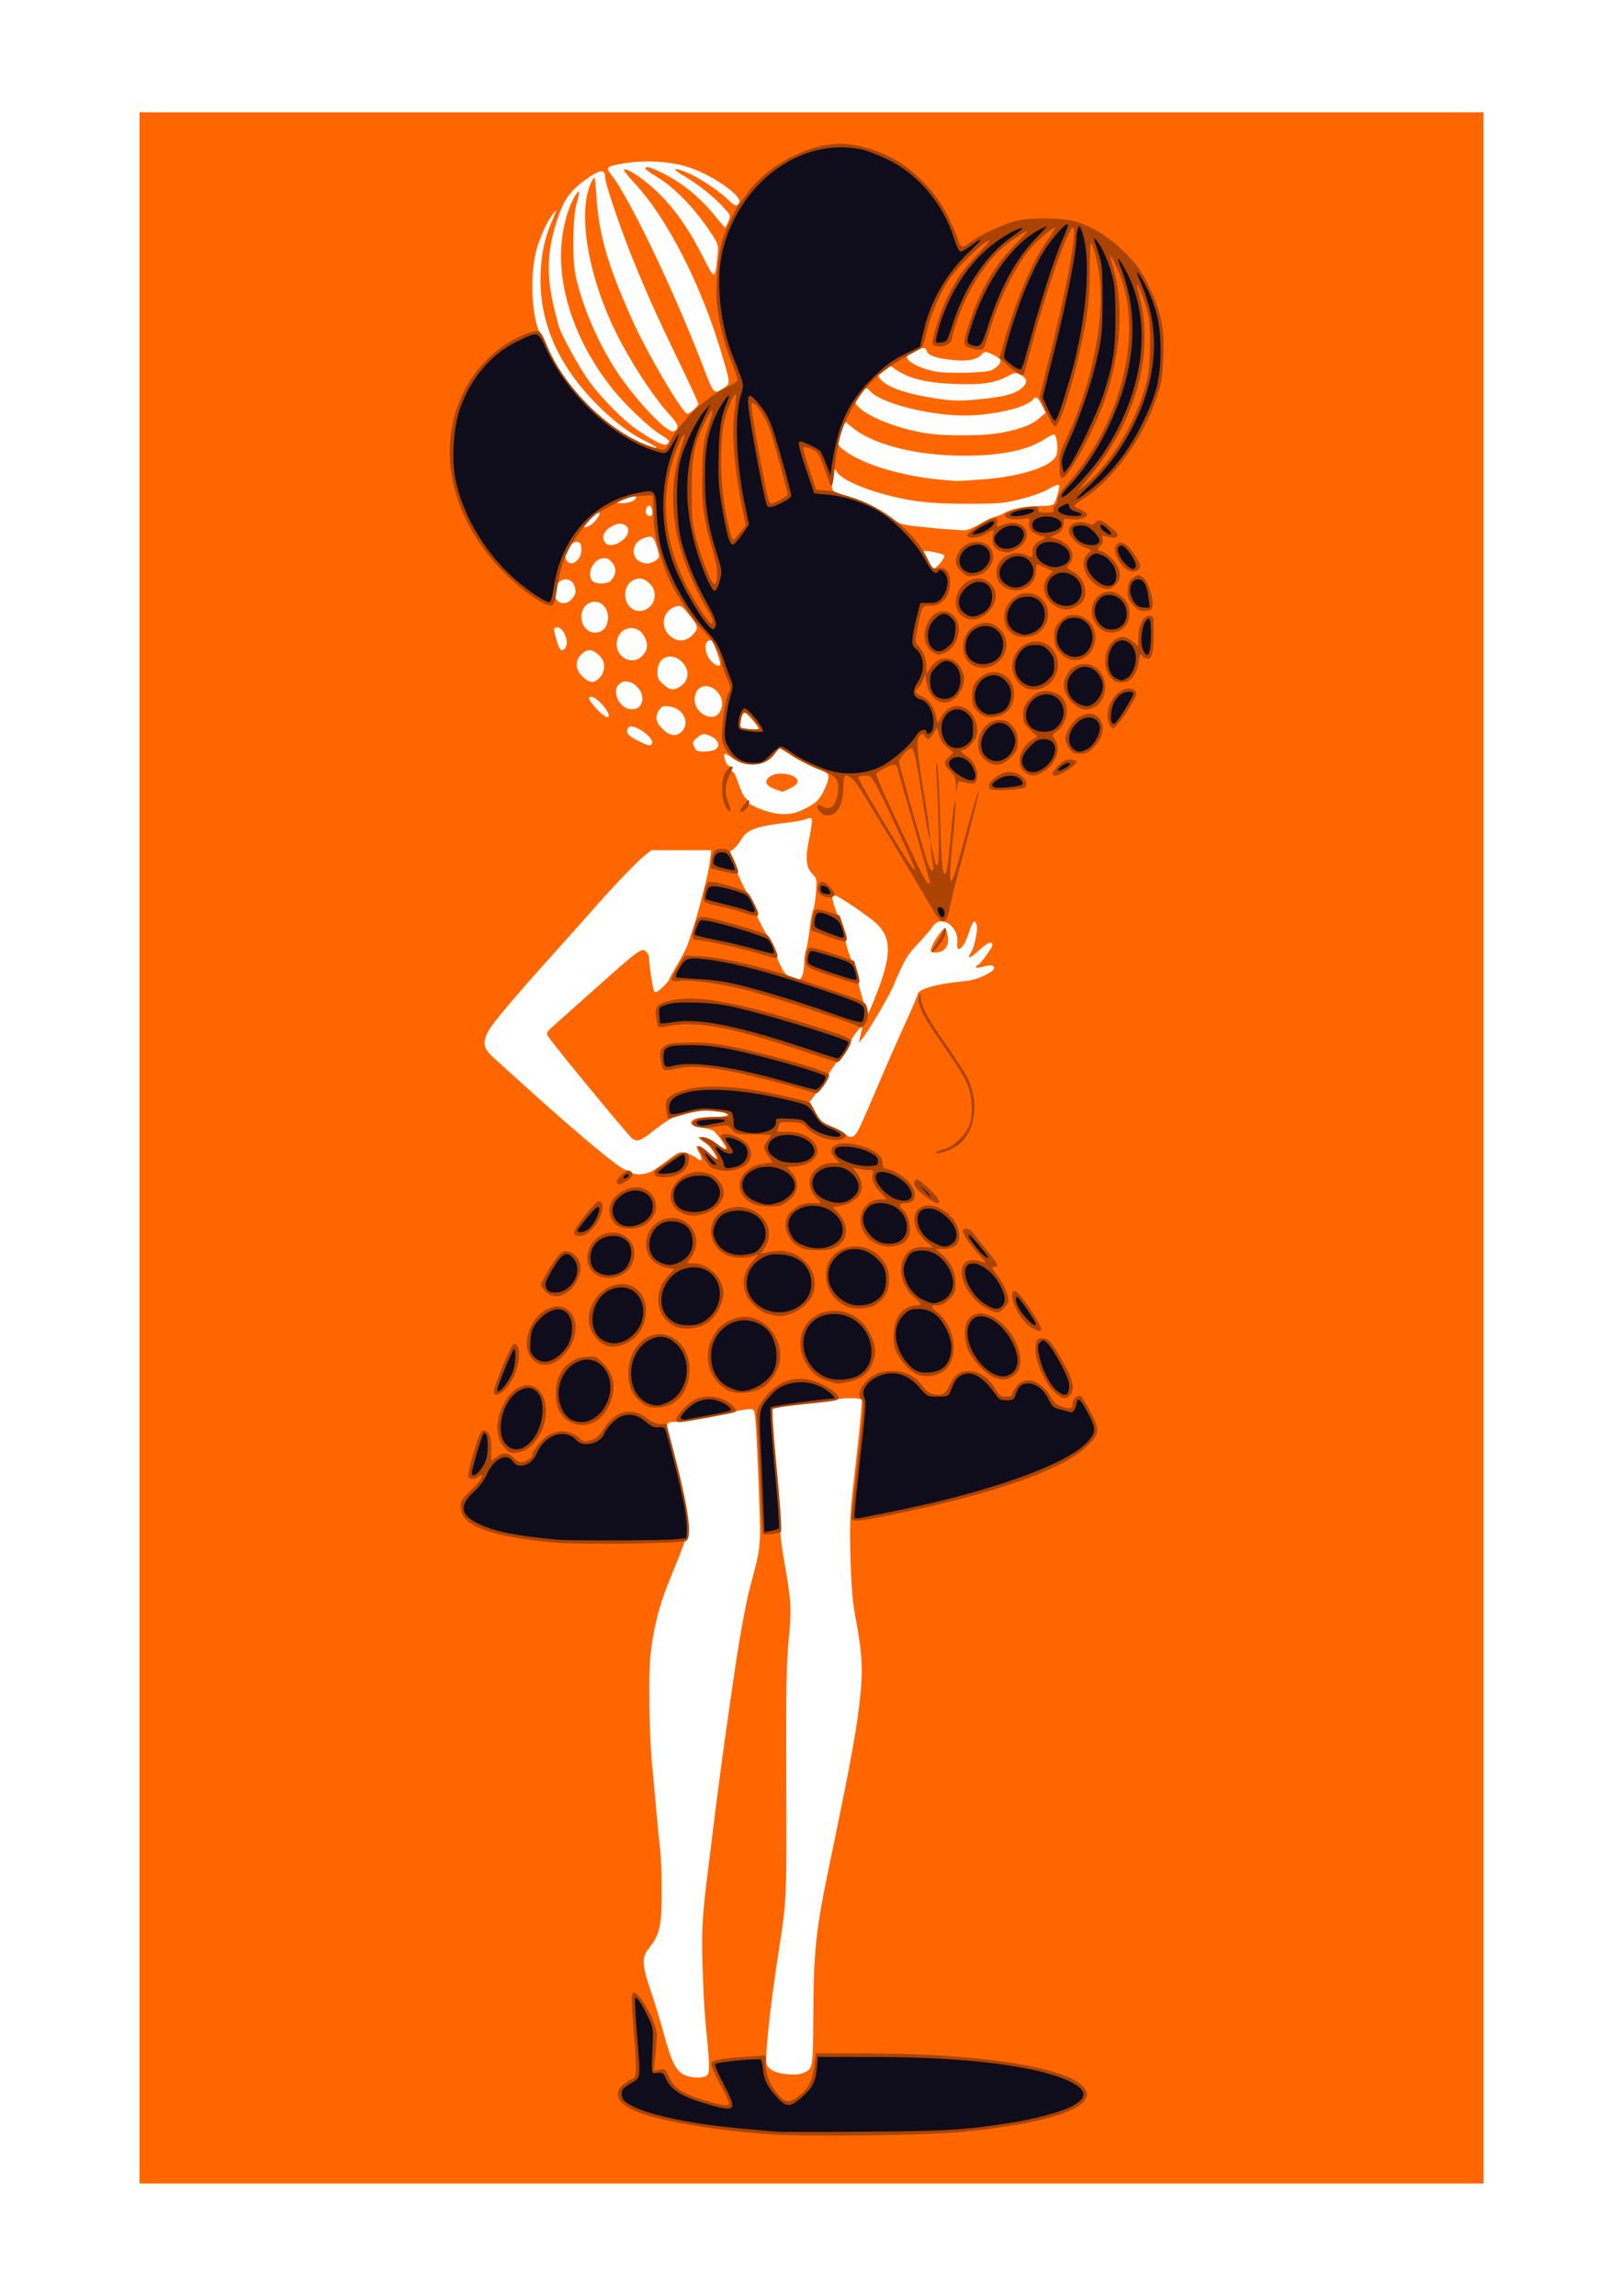 <?xml version="1.0" encoding="UTF-8"?>
<svg version="1.1" viewBox="0 0 744.09 1052.4" xmlns="http://www.w3.org/2000/svg">
<g transform="translate(-50 2.3086e-6)">
<path d="m113.96 526.18v-474.69h308.09 308.09v474.69 474.69h-308.09-308.09v-474.69zm260.39 424.86c1.101-1.327 0.94-5.619-0.91-24.254-0.457-4.605-1.059-16.095-1.338-25.535-0.503-17.04-0.115-23.52 2.756-46.046 0.675-5.295 1.562-12.453 1.97-15.907 1.453-12.281 5.184-40.318 7.13-53.581 0.236-1.612 1.188-8.205 2.114-14.651 2.752-19.151 5.855-36.342 8.01-44.372 4.964-18.497 4.831-16.916 3.777-44.767-0.532-14.057-1.198-27.913-1.481-30.791-0.487-4.959-0.628-5.231-2.7-5.213-1.203 0.011-3.694 0.394-5.535 0.851-6.008 1.49-25.891 4.982-28.465 4.999-4.997 0.033-5.025 0.325-1.362 14.313 4.352 16.616 6.803 28.851 6.803 33.954 0 3.986-0.86 6.512-8.71 25.592-3.952 9.605-6.763 20.714-8.071 31.9-1.148 9.817-0.717 38.835 0.792 53.3 0.456 4.374 1.259 13.039 1.783 19.256s1.298 14.061 1.719 17.433 0.766 12.315 0.766 19.875c0 15.311-0.957 19.507-5.833 25.575-3.446 4.288-3.31 7.552 0.826 19.725 1.851 5.447 4.53 14.236 5.954 19.531 3.234 12.026 5.184 16.217 8.548 18.372 3.247 2.08 9.884 2.336 11.456 0.441zm45.714-1.701c2.443-1.52 2.72-3.95 2.804-24.646 0.124-30.628 1.093-39.677 7.572-70.744 9.988-47.888 12.762-63.286 14.189-78.761 1.018-11.038 0.442-18.793-2.574-34.68-1.185-6.241-1.806-14.011-2.14-26.791-0.445-17.011-0.302-19.461 2.602-44.582 1.69-14.62 2.84-26.959 2.556-27.418-0.656-1.062-8.499-1.083-13.173-0.036-1.964 0.44-8.987 1.354-15.607 2.032-6.62 0.678-12.372 1.568-12.783 1.979-0.437 0.437 0.302 11.567 1.781 26.843 1.39 14.353 2.527 27.75 2.527 29.771s0.761 7.958 1.691 13.194c3.316 18.672 3.476 21.459 2.074 36.206-1.051 11.062-1.267 23.85-1.107 65.528 0.206 53.762 0.214 53.592-3.427 76.9-3.867 24.754-6.502 49.197-5.607 52.016 0.739 2.329 3.763 3.948 8.47 4.533 4.815 0.599 7.627 0.226 10.154-1.346zm-69.595-413.43c1.381-0.949 4.463-3.172 6.847-4.941 4.044-3 4.544-3.159 7.425-2.364 1.699 0.469 3.8 1.496 4.669 2.283 2.223 2.012 3.011 0.736 1.317-2.133-2.764-4.679-1.07-4.657 4.039 0.052 2.338 2.155 3.749 2.985 3.749 2.206 0-1.266-2.984-5.604-4.574-6.651-0.477-0.314-1.621-1.149-2.542-1.857-1.636-1.257-1.624-1.287 0.51-1.313 1.266-0.015 3.731 1.203 5.86 2.896 5.547 4.41 6.719 3.551 2.634-1.931-3.323-4.46-3.258-4.426-10.47-5.585-3.692-0.594-4.21-2.575-0.992-3.798 1.181-0.449 4.949-0.816 8.372-0.816s6.224-0.351 6.224-0.781c0-1.802-11.149-3.001-16.045-1.726-1.996 0.52-5.02 1.305-6.72 1.745s-6.188 3.24-9.973 6.223c-7.069 5.569-8.12 6.018-10.775 4.597-1.429-0.765-36.502-43.285-38.774-47.008-0.894-1.465-0.602-2.027 2.474-4.751 1.918-1.699 11.087-9.871 20.374-18.159 18.957-16.918 20.179-17.793 22.127-15.844 0.722 0.722 1.315 1.757 1.319 2.299 0.025 3.926 1.79 15.257 2.484 15.951 0.582 0.582 1.791-0.051 3.787-1.986 1.613-1.563 2.932-3.131 2.932-3.485 0-0.354 1.697-3.439 3.772-6.856s4.32-7.857 4.989-9.867c3.575-10.736 4.59-14.182 7.11-24.165 2.017-7.99 2.385-9.766 2.905-14.023l0.537-4.395h-13.725-13.725l-3.406 2.721c-3.525 2.816-14.67 14.545-24.876 26.179-3.223 3.674-10.784 12.144-16.801 18.82-16.958 18.817-27.999 31.934-29.745 35.339-2.752 5.366-2.192 7.871 2.745 12.278 2.386 2.13 10.392 9.347 17.791 16.039 21.436 19.388 40.483 35.135 42.499 35.135 0.647 0 1.535 0.345 1.972 0.766 2.175 2.095 7.804 1.569 11.679-1.092zm94.259-20.395c1.431-3.108 5.149-11.679 8.261-19.046 3.113-7.367 8.35-19.281 11.639-26.476 3.289-7.194 5.979-13.474 5.979-13.955 0-2.66 8.53-5.096 22.33-6.376 4.964-0.46 12.833-4.11 12.833-5.952 0-1.428-1.782-1.574-5.657-0.463-1.674 0.48-2.715 0.48-2.715 0 0-0.428 0.341-0.779 0.759-0.779 0.873 0 6.776-7.981 6.776-9.162 0-2.173-2.066-1.423-5.863 2.129-4.334 4.054-6.157 4.522-3.84 0.987 1.589-2.425 3.208-10.416 2.538-12.526-0.822-2.589-1.852-1.7-3.328 2.875-1.712 5.306-3.408 8.163-4.847 8.163-0.72 0-0.961-0.919-0.739-2.82 0.878-7.518-7.477-13.103-11.17-7.468-0.818 1.249-3.903 4.842-6.855 7.985-5.074 5.403-6.042 7.065-11.329 19.465-2.025 4.748-11.433 20.695-14.077 23.86l-1.748 2.093 0.496-2.093c1.612-6.798 1.665-6.543-0.788-3.767-1.221 1.381-2.743 3.701-3.383 5.155-0.64 1.454-3.065 5.124-5.389 8.156-2.324 3.032-4.55 6.364-4.946 7.403-0.397 1.04-2.531 4.296-4.742 7.236l-4.021 5.346 2.277 4.349c1.997 3.815 2.865 4.59 7.063 6.306 2.632 1.077 5.684 2.647 6.782 3.491 3.554 2.73 4.878 2.023 7.705-4.117zm32.204-80.79c1.03-3.361 5.661-9.907 6.451-9.117 0.414 0.414 0.954 2.261 1.202 4.105 0.555 4.136-1.711 6.896-5.662 6.896-2.276 0-2.502-0.214-1.991-1.884zm-24.243 18.628c6.029-15.964 5.843-23.689-0.72-29.874-4.283-4.037-18.958-13.808-19.881-13.237-1.043 0.645-0.39 3.378 2.609 10.924 1.291 3.248 2.513 7.204 2.716 8.791 0.382 2.978 1.584 6.888 3.463 11.257 1.273 2.961 1.898 5.048 2.417 8.072 0.847 4.933 4.297 15.698 4.851 15.136 0.326-0.332 2.372-5.312 4.545-11.068zm-34.805-6.333c0.449-1.181 0.816-3.794 0.816-5.806s0.375-4.646 0.834-5.853c0.459-1.207 1.224-5.633 1.7-9.837s1.188-8.044 1.582-8.534c0.394-0.491 0.96-3.872 1.258-7.514 0.52-6.35 0.453-6.716-1.646-8.906-2.993-3.124-3.318-7.217-1.327-16.704 0.918-4.374 1.359-8.271 0.98-8.659-0.379-0.388-1.454-0.297-2.387 0.203s-5.401 1.327-9.927 1.838c-12.151 1.373-17.002 3.04-19.253 6.618-2.337 3.714-3.969 5.556-5.322 6.007-1.535 0.512 2.412 10.482 9.222 23.296 1.346 2.533 2.472 5.17 2.502 5.86 0.03 0.691 1.41 3.705 3.066 6.698 1.656 2.993 4.42 8.832 6.142 12.977 2.618 6.301 3.596 7.774 5.97 8.999 3.82 1.97 4.827 1.851 5.79-0.681zm2.587-77.064c3.515-1.884 5.002-3.338 6.749-6.602 1.232-2.302 2.362-5.242 2.512-6.534 0.255-2.202-0.1-2.493-5.731-4.7-3.301-1.294-8.336-3.91-11.188-5.815-2.852-1.905-5.494-3.463-5.871-3.463-0.377 0-1.494 1.136-2.482 2.524-4.076 5.724-12.697 6.7-18.707 2.116-1.703-1.299-3.293-2.166-3.533-1.926-0.77 0.77 0.657 4.94 1.846 5.396 0.631 0.242 1.148 0.965 1.148 1.607 0 0.641 0.346 1.166 0.769 1.166s1.574 2.42 2.559 5.378c0.984 2.958 2.334 5.83 2.998 6.381 0.665 0.552 1.215 1.428 1.223 1.947 0.021 1.419 9.034 5.052 13.8 5.563 5.4 0.579 8.366-0.069 13.91-3.04zm-15.11-8.187c-4.19-1.514-5.167-3.546-2.684-5.584 4.331-3.554 15.614-0.561 12.417 3.294-0.842 1.015-5.876 3.594-6.623 3.393-0.13-0.035-1.53-0.531-3.11-1.102zm-27.629-18.119c3.333-1.784 1.255-5.481-3.95-7.03-1.246-0.371-2.527 0.088-4.156 1.489-2.119 1.823-2.255 2.244-1.356 4.216 0.84 1.843 1.542 2.191 4.42 2.191 1.882 0 4.151-0.39 5.041-0.867zm-28.759-3.021c0.817-2.451-7.548-8.558-10.285-7.508-0.658 0.253-1.197 1.219-1.197 2.147 0 1.208 1.367 2.392 4.814 4.17 4.868 2.51 6.152 2.74 6.668 1.192zm13.634-5.322c3.903-3.903 0.655-10.618-5.538-11.449-2.945-0.395-3.641-0.179-4.813 1.494-2.112 3.016-1.672 5.634 1.477 8.783 3.28 3.28 6.36 3.687 8.874 1.172zm35.138-1.465c-0.014-0.345-1.496-2.323-3.293-4.395-3.65-4.208-4.783-3.995-5.602 1.054-0.455 2.806-0.33 3.026 1.914 3.36 4.244 0.633 7.007 0.626 6.981-0.019zm-68.626-5.693c0-2.607-5.663-8.749-8.066-8.749-1.86 0-1.342 1.213 2.277 5.324 2.92 3.317 5.789 5.015 5.789 3.425zm50.603-1.401c2.127-3.037 1.656-7.125-1.144-9.925-4.421-4.421-10.111-2.228-10.111 3.896 0 6.178 8.108 10.521 11.255 6.028zm-35.706-4.202c2.518-5.28-4.812-12.545-9.534-9.45-4.87 3.191-0.394 12.599 5.714 12.009 2.008-0.194 3.014-0.867 3.82-2.559zm17.181-7.469c4.659-2.481 5.331-7.792 1.474-11.648-4.744-4.744-11.076-2.397-11.248 4.17-0.08 3.052 0.313 3.952 2.628 6.02 2.972 2.656 4.364 2.94 7.146 1.458zm-36.243-4.491c2.709-2.884 2.681-7.306-0.063-9.96-3.187-3.083-5.302-3.358-7.997-1.039-3.434 2.954-3.287 7.461 0.35 10.71 3.313 2.96 5.138 3.029 7.711 0.29zm55.234-6.477c0-1.184-3.05-9.805-3.698-10.454-0.229-0.229-0.997-0.193-1.708 0.08-2.123 0.814-1.621 5.889 0.876 8.856 2.218 2.636 4.53 3.41 4.53 1.518zm-35.541-3.668c2.467-2.662 2.609-5.654 0.436-9.216-3.013-4.941-9.784-4.281-11.851 1.156-2.862 7.528 6.065 13.832 11.414 8.061zm-34.784-5.882c0-3.122-2.324-6.972-4.207-6.972-0.909 0-1.644 0.283-1.632 0.628 0.064 1.967 1.877 8.259 2.646 9.187 1.263 1.522 3.194-0.196 3.194-2.842zm57.838-3.7c2.768-2.964 2.599-3.661-2.383-9.824-2.481-3.069-3.263-3.543-5.122-3.108-5.918 1.386-7.885 8.702-3.514 13.073 3.451 3.451 7.715 3.397 11.019-0.141zm-41.378-1.996c2.407-1.686 3.205-6.426 1.604-9.524-3.188-6.164-11.367-3.712-11.367 3.408 0 5.767 5.417 9.16 9.763 6.115zm21.67-10.866c3.141-3.141 2.87-7.994-0.609-10.921-2.086-1.755-3.221-2.134-5.232-1.746-8.051 1.553-6.979 14.723 1.199 14.723 1.631 0 3.347-0.76 4.643-2.055zm-35.36-3.974c1.359-1.828 1.534-2.773 0.916-4.929-1.449-5.051-7.491-4.591-9.005 0.686-1.728 6.025 4.382 9.23 8.089 4.243zm17.546-7.994c2.352-2.61 2.555-5.504 0.564-8.036-1.397-1.776-2.407-2.253-4.36-2.057-4.499 0.452-7.548 6.99-4.802 10.299 1.456 1.754 6.95 1.622 8.598-0.207zm150.85-7.849c1.211-1.439 2.061-3.04 1.889-3.557-0.297-0.891-8.855-2.587-9.55-1.893-0.643 0.643 3.448 8.066 4.445 8.066 0.558 0 2.006-1.178 3.217-2.617zm-166.15-1.569c2.035-2.035 2.306-7.345 0.412-8.072-3.383-1.298-7.791 5.652-5.407 8.525 1.392 1.677 3.011 1.531 4.995-0.453zm35.906 0.209c1.7-1.41 1.719-1.622 0.497-5.624-1.664-5.449-2.16-5.848-5.783-4.652-7.342 2.423-6.312 11.628 1.31 11.716 1.215 0.014 3.005-0.634 3.976-1.44zm-16.711-8.26c4.613-2.725 5.352-7.336 1.338-8.344-3.341-0.839-8.813 2.819-8.813 5.892 0 3.748 3.395 4.862 7.474 2.452zm164.86-8.231c2.602-1.588 5.861-3.155 7.242-3.481s3.265-1.069 4.186-1.649c3.012-1.898 9.087-3.131 15.813-3.208 4.98-0.058 6.756-0.385 7.223-1.332 1.349-2.734 2.577-7.568 2.112-8.32-0.27-0.437-2.28 0.317-4.466 1.676-2.292 1.425-7.687 3.409-12.747 4.688-7.96 2.012-10.245 2.217-24.679 2.219-11.162 2e-3 -18.654-0.438-25.116-1.474-16.101-2.58-32.476-8.784-34.839-13.199-1.313-2.454-2.388-0.456-2.404 4.47-0.015 4.458 0.545 5.035 6.266 6.46 5.873 1.462 13.995 5.38 20.004 9.647 4.91 3.487 5.477 3.671 14.322 4.626 5.065 0.547 11.093 1.1 13.395 1.229 2.302 0.129 5.259 0.302 6.571 0.385 1.455 0.092 4.231-0.975 7.116-2.736zm-176.18-1.363c2.359-2.804 2.73-4.122 1.161-4.122-1.131 0-6.528 4.981-6.528 6.025 0 1.644 3.396 0.44 5.367-1.903zm26.293-4.685c-0.327-2.764-2.025-3.48-2.76-1.165-0.653 2.058 0.043 3.402 1.762 3.402 0.876 0 1.181-0.685 0.997-2.238zm-8.589-4.81c0.893-0.653 1.359-1.452 1.036-1.775-0.844-0.844-5.95 0.256-7.846 1.69-1.496 1.132-1.368 1.22 1.788 1.245 1.869 0.015 4.129-0.508 5.022-1.161zm159.94-9.7c17.74-1.353 31.757-5.883 33.851-10.94 1.009-2.436 0.429-8.77-0.877-9.577-0.389-0.24-2.08 0.495-3.757 1.633-7.978 5.414-20.174 8.005-37.669 8.001-22.386-4e-3 -42.502-5.247-51.945-13.538-3.368-2.957-3.865-2.713-5.396 2.657-1.217 4.268-1.059 5.373 1.039 7.285 7.702 7.019 27.829 13.265 47.511 14.744 2.072 0.156 4.332 0.348 5.023 0.427 0.691 0.079 6.19-0.232 12.22-0.692zm-149.52-14.634c0-0.222-1.978-1.401-4.395-2.62-7.523-3.792-13.343-8.017-20.617-14.97-18.719-17.891-28.156-37.883-28.063-59.447 0.045-10.367 1.71-18.657 5.464-27.209 2.022-4.605 2.119-5.121 0.634-3.357-2.426 2.881-5.263 8.66-7.41 15.096-3.608 10.814-3.128 31.115 0.947 40.053 0.973 2.135 2.477 5.529 3.341 7.543 2.614 6.091 10.227 17.101 16.218 23.451 8.566 9.081 18.015 15.815 27.89 19.876 4.842 1.992 5.992 2.296 5.992 1.583zm5.86-2.967c0-0.36-1.657-1.626-3.683-2.813-4.969-2.912-16.455-13.805-22.319-21.167-17.385-21.825-25.913-47.685-22.961-69.622 1.019-7.57 3.312-14.765 6.123-19.213 1.895-2.998 2.036-1.657 0.434 4.12-1.785 6.435-2.019 25.214-0.411 32.953 2.717 13.076 10.137 30.482 18.408 43.184 8.857 13.599 23.602 29.208 26.531 28.084 2.584-0.992 2.272-3.042-1.008-6.606-7.122-7.743-15.718-20.401-22.926-33.765-15.257-28.284-21.055-61.225-13.203-74.999 0.99-1.737 1.166-1.011 1.653 6.847 1.133 18.284 5.057 31.997 16.412 57.348 6.88 15.361 23.175 43.116 25.313 43.116 1.179 0 5.032-3.475 5.032-4.539 0-0.588-4.099-9.508-9.108-19.823-9.749-20.073-15.459-32.851-21.851-48.894-5.444-13.665-11.739-32.452-11.739-35.038 0-4.12-2.653-3.699-9.664 1.534-6.425 4.796-9.274 8.796-11.944 16.767-5.749 17.163-5.671 28.701 0.336 49.806 1.218 4.28 9.55 19.345 14.202 25.681 5.385 7.333 15.173 17.254 21.109 21.396 7.761 5.415 13.086 8.104 14.207 7.175 0.58-0.482 1.055-1.171 1.055-1.531zm149.48-3.385c9.361-1.302 16.345-3.697 20.005-6.861l3.196-2.763-1.801-3.531c-1.928-3.779-2.679-4.202-4.203-2.367-3.038 3.66-18.496 7.21-31.372 7.205-16.345-8e-3 -38.666-5.817-43.161-11.234-0.603-0.727-1.588-1.321-2.189-1.321-1.451 0-4.563 4.023-4.563 5.899 0 4.916 17.812 12.781 33.907 14.972 7.476 1.018 22.864 1.018 30.181 2.6e-4zm-6.32-15.859c10.585-1.09 15.417-2.387 18.494-4.966 2.931-2.457 2.693-4.443-0.748-6.246-1.905-0.998-2.558-0.907-5.783 0.808-5.868 3.12-11.989 3.987-24.522 3.471-12.683-0.521-20.529-2.446-26.592-6.522l-3.569-2.399-2.531 2.281c-2.412 2.174-2.468 2.37-1.187 4.18 2.754 3.89 12.013 7.102 26.763 9.283 6.987 1.033 10.515 1.053 19.674 0.11zm-118.19-5.041c3.191-1.946 3.191-1.978-0.388-14.204-9.545-32.613-25.248-63.529-40.605-79.946-2.826-3.022-4.923-5.709-4.66-5.973 1.151-1.151 9.932 4.836 16.115 10.989 7.692 7.653 14.178 17.056 20.501 29.721 4.907 9.831 5.192 9.812 6.209-0.419 0.577-5.804 0.551-5.909-2.685-10.884-7.57-11.636-16.822-21.19-25.607-26.445-2.602-1.556-4.731-3.119-4.731-3.471 0-1.379 2.946-0.5 9.156 2.73 8.24 4.287 16.203 10.852 22.27 18.361 2.619 3.242 4.927 5.894 5.127 5.894 0.201 0 0.876-1.216 1.5-2.701 1.075-2.556 1.003-2.853-1.347-5.529-4.462-5.082-11.888-11.13-18.27-14.881-6.664-3.916-6.104-4.875 1.083-1.856 5.155 2.165 15.165 8.851 18.563 12.398 2.749 2.87 4.181 3.172 5.01 1.058 1.139-2.907-11.072-11.644-21.744-15.559-8.723-3.2-21.229-4.048-31.871-2.163-7.462 1.322-7.787 1.696-4.792 5.504 7.883 10.02 27.829 51.482 40.46 84.105 6.578 16.988 5.928 16.183 10.705 13.271zm122.97-8.211c2.775-1.485 4.406-3.417 3.931-4.657-0.238-0.62-1.926-1.8-3.752-2.624-3.263-1.471-3.348-1.467-4.971 0.275-2.1 2.254-6.339 3.046-12.85 2.401-7.461-0.739-11.531-2.082-12.024-3.967-0.231-0.885-0.896-1.609-1.477-1.609-1.631 0-6.94 2.378-7.564 3.389-1.436 2.324 5.163 6.002 13.444 7.493 5.526 0.995 22.999 0.509 25.263-0.702z" fill="#f60"/>
<path d="m403.97 978.38c-25.007-1.722-49.735-5.777-60.92-9.991-9.666-3.642-12.452-8.538-7.317-12.859 1.379-1.16 3.263-2.349 4.186-2.643 2.083-0.661 2.131-3.276 0.441-23.855-0.832-10.131-0.935-14.905-0.332-15.488 2.229-2.16 11.118 13.223 11.124 19.249 2e-3 1.842-0.319 6.311-0.713 9.931l-0.716 6.582 2.593-0.57c2.457-0.539 2.694-0.358 4.519 3.458 2.424 5.067 5.529 7.14 15.457 10.32 8.3 2.659 12.005 3.134 12.005 1.54 0-0.534-1.907-4.51-4.239-8.835-2.331-4.325-4.117-8.497-3.968-9.272 0.327-1.697 3.528-2.332 15.951-3.163l9-0.602 0.018 4.096c0.022 4.817 2.052 9.697 5.819 13.988 3.217 3.664 5.007 3.839 8.9 0.869 4.779-3.645 6.472-6.756 7.431-13.655l0.878-6.316 25.942 0.093c52.059 0.187 92.187 6.954 97.492 16.442 1.158 2.072 1.158 2.533 0 4.605-3.529 6.311-23.444 11.608-56.061 14.909-15.403 1.559-71.013 2.3-87.488 1.166zm-98.441-271.19c-23.895-1.895-38.886-6.057-43.008-11.942-0.712-1.016-1.294-3.163-1.294-4.77 0-2.441 0.731-3.616 4.443-7.139 4.302-4.083 6.355-7.147 4.789-7.147-0.419 0-0.994 0.377-1.279 0.837-0.285 0.46-1.437 0.837-2.561 0.837-2.714 0-2.623-1.469 0.81-12.977 2.229-7.47 3.044-9.209 4.317-9.209 2.437 0 3.82 3.573 3.485 9-0.164 2.648-0.145 4.814 0.042 4.814 0.187 0 1.298-0.753 2.469-1.674 2.855-2.246 5.388-2.109 7.763 0.419 1.081 1.151 2.448 2.093 3.037 2.093 1.84 0 5.335-1.898 5.335-2.897 0-2.071 4.63-7.928 7.577-9.584 5.04-2.833 10.339-2.225 14.639 1.679 1.485 1.348 2.113 1.421 4.894 0.568 2.458-0.754 3.837-1.991 6.009-5.386 5.217-8.155 12.948-9.94 19.667-4.54 2.173 1.746 4.129 2.579 6.058 2.579h2.848l3.437 13.186c6.559 25.165 8.39 38.093 5.709 40.317-1.478 1.227-46.533 1.94-59.186 0.937zm94.306-4.126c-0.202-0.328-0.764-10.558-1.249-22.734-0.484-12.176-1.109-24.796-1.389-28.043-0.485-5.632-0.387-6.086 2.127-9.81 5.772-8.552 13.28-11.895 22.221-9.895 5.094 1.14 12.4 5.569 12.819 7.771 0.311 1.633 0.328 1.63-17.313 3.478-6.62 0.694-12.37 1.594-12.777 2.002-0.429 0.429 0.368 12.275 1.895 28.16 1.521 15.826 2.322 27.707 1.893 28.098-1.005 0.918-7.766 1.717-8.226 0.972zm40.554-7.166c0-0.673 1.35-12.994 2.999-27.379 2.808-24.487 2.908-26.222 1.573-27.198-1.844-1.349-1.145-4.285 1.877-7.876 2.955-3.512 6.628-4.974 12.497-4.974 5.727 0 10.701 2.551 13.774 7.065 1.352 1.986 2.899 3.138 4.661 3.473 4.303 0.817 5.615 0.127 7.565-3.98 2.29-4.824 4.682-6.558 9.046-6.558 4.4 0 8.892 3.037 11.779 7.964 1.925 3.285 2.56 3.757 5.053 3.757 1.907 0 2.851-0.394 2.851-1.192 0-0.655 0.975-2.351 2.167-3.767 4.038-4.8 11.023-2.558 15.408 4.945 1.714 2.933 2.916 3.962 5.495 4.704 3.78 1.088 4.557 0.861 4.557-1.331 0-1.997 2.227-4.253 3.656-3.705 0.603 0.231 2.714 3.568 4.692 7.415 4.393 8.544 4.203 10.074-1.982 15.954-11.086 10.54-42.352 21.496-88.259 30.927-16.097 3.307-19.41 3.607-19.41 1.755zm-159.02-32.218c-4.269-4.57-4.457-12.257-0.491-20.083 4.244-8.376 11.842-11.24 16.371-6.172 4.373 4.895 3.956 15.248-0.884 21.93-2.983 4.118-5.542 5.874-9.492 6.516-2.61 0.424-3.328 0.137-5.504-2.191zm30.277-11.729c-4.462-2.061-6.833-6.686-6.86-13.379-0.037-9.233 5.55-15.941 13.851-16.629 4.366-0.362 4.664-0.252 7.813 2.897 4.241 4.241 5.667 9.119 4.346 14.862-2.458 10.689-10.873 16.071-19.15 12.249zm48.377-1.292c0-1.898 5.922-8.062 8.973-9.34 4.314-1.806 10.052-1.422 14.088 0.943 3.572 2.094 5.123 4.184 3.738 5.04-0.885 0.547-23.181 4.601-25.334 4.606-0.806 2e-3 -1.465-0.56-1.465-1.25zm-16.328-8.071c-3.637-3.193-4.443-4.623-5.354-9.501-0.916-4.905 0.23-10.861 2.852-14.824 8.329-12.585 24.802-6.431 24.897 9.302 0.064 10.54-6.061 17.649-15.205 17.649-3.512 0-4.688-0.429-7.19-2.626zm190.08-4.154c-4.253-3.734-8.886-13.517-9.012-19.028-0.115-5.045 0.712-6.246 4.037-5.862 2.036 0.235 3.135 1.545 7.611 9.065 5.615 9.435 6.748 14.322 3.968 17.103-1.906 1.906-3.28 1.64-6.604-1.278zm-257.47-0.281c0-2.393 7.859-21.582 9.022-22.028 2.872-1.102 3.561 5.297 1.317 12.244-0.76 2.353-2.673 5.787-4.251 7.631-2.841 3.32-6.088 4.467-6.088 2.152zm106.71-1.149c-8.571-5.388-11.051-16.018-5.818-24.947 2.539-4.332 5.621-6.638 10.684-7.992 9.848-2.634 19.869 6.303 19.855 17.706-6e-3 4.765-3.544 11.281-7.575 13.948-4.679 3.097-13.241 3.738-17.145 1.284zm46.902-3.841c-5.183-1.624-7.837-3.744-10.5-8.388-6.506-11.342 0.349-23.933 13.03-23.933 7.45 0 13.38 3.979 16.842 11.302 2.377 5.028 2.491 8.874 0.4 13.478-1.97 4.337-5.444 6.824-11.009 7.879-5.12 0.971-4.507 0.995-8.762-0.339zm75.366-2.036c-4.029-1.875-9.212-7.424-11.367-12.17-2.146-4.726-2.111-11.391 0.075-14.17 2.375-3.019 5.825-3.568 10.204-1.625 10.362 4.599 17.375 20.7 11.553 26.523-2.866 2.866-6.368 3.349-10.465 1.442zm-35.178-1.312c-3.052-1.33-7.72-6.479-9.298-10.257-1.715-4.105-1.46-11.478 0.532-15.383 1.798-3.524 5.268-5.844 8.741-5.844 2.807 0 2.707-0.386-0.927-3.576-5.818-5.108-7.785-13.401-4.47-18.84 1.998-3.276 5.043-4.599 9.74-4.229l3.465 0.273-3.096-2.65c-6.417-5.492-7.55-13.519-2.267-16.058 3.137-1.508 6.978-0.684 11.164 2.395 3.919 2.882 6.106 6.889 6.106 11.187 0 3.717-2.695 5.762-7.507 5.695l-3.314-0.046 2.948 2.589c4.103 3.602 6.199 8.086 6.199 13.263 0 3.777-0.348 4.651-2.846 7.15-2.013 2.013-3.607 2.846-5.442 2.846-3.319 0-3.27 0.718 0.24 3.518 6.465 5.159 9.126 16.236 5.574 23.2-2.594 5.085-9.763 7.283-15.541 4.766zm-173.9-5.133c-5.104-2.845-6.203-9.86-2.659-16.972 4.715-9.462 15.27-11.925 19.128-4.464 5.241 10.135-7.347 26.52-16.469 21.435zm32.431-7.684c-4.572-1.214-8.799-7.081-8.786-12.196 0.016-6.544 4.441-13.008 10.484-15.315 11.707-4.471 19.996 7.564 13.704 19.897-2.676 5.245-10.24 8.985-15.402 7.614zm194.57-8.194c-4.129-2.245-9.132-10.286-9.132-14.68 0-4.455 2.505-2.676 8.159 5.795 6.535 9.792 6.781 12.042 0.973 8.884zm-163.6-0.726c-9.043-4.186-10.572-15.868-3.08-23.53l2.74-2.802-3.417-0.577c-1.879-0.318-4.527-1.512-5.885-2.654-7.43-6.252-3.334-18.795 6.571-20.124 9.798-1.314 16.189 9.296 10.575 17.558l-2.123 3.125h2.829c4.513 0 9.832 3.312 12.048 7.501 2.448 4.629 2.422 7.727-0.11 13.166-2.619 5.625-7.214 8.81-13.292 9.212-2.546 0.169-5.385-0.194-6.856-0.875zm45.209-5.136c-0.46-0.154-1.866-0.506-3.124-0.783-3.068-0.676-8.162-5.261-9.559-8.602-2.307-5.521-1.289-10.662 3.102-15.663l2.671-3.042-2.25 0.856c-3.453 1.313-9.77 1.016-13.008-0.611-3.924-1.972-6.714-6.317-6.714-10.458 0-12.345 17.538-15.723 24.956-4.806 2.446 3.6 2.151 8.899-0.712 12.771-1.702 2.301-1.732 2.495-0.302 1.897 0.876-0.367 3.566-0.852 5.978-1.079 11.157-1.049 20.306 9.338 17.013 19.315-2.126 6.44-12.223 12.15-18.05 10.206zm97.761-3.017c-6.78-3.356-12.614-12.431-11.57-17.996 0.82-4.371 4.006-5.385 10.088-3.21 1.113 0.398 0.509-0.634-1.804-3.081-4.106-4.344-7.824-9.729-7.824-11.331 0-1.676 2.962-1.386 4.293 0.42 0.632 0.857 3.503 4.461 6.381 8.008 5.438 6.703 6.089 8.014 3.977 8.014-1.75 0-1.634 0.327 1.641 4.617 2.615 3.426 4.622 8.24 4.634 11.119 6e-3 1.404-3.782 5.195-5.19 5.194-0.597-3.6e-4 -2.678-0.789-4.625-1.753zm-64.667-1.2c-5.948-2.675-9.234-7.824-9.234-14.47 0-13.758 18.633-17.861 26.58-5.853 1.842 2.784 2.303 4.444 2.303 8.294 0 5.17-1.397 7.903-5.668 11.092-2.939 2.194-10.116 2.675-13.981 0.937zm-137.78-6.636c-1.13-1.13-2.055-2.51-2.055-3.066 0-1.972 7.809-14.295 9.565-15.096 4.359-1.986 9.607 3.758 8.341 9.131-2.195 9.316-10.713 14.169-15.851 9.031zm22.317-8.461c-6.434-5.414-2.609-16.773 6.205-18.427 3.992-0.749 6.882 0.134 9.716 2.967 2.803 2.803 3.258 7.663 1.108 11.821-3.012 5.824-12.119 7.77-17.029 3.638zm94.888-11.592c-6.947-3.026-9.56-12.098-4.772-16.563 3.389-3.161 5.51-4.026 9.869-4.026h3.909l-2.598-2.959c-5.878-6.695-1.068-15.459 8.486-15.459h2.603l-1.889-2.011c-4.978-5.298 0.877-8.655 10.633-6.096 6.998 1.835 11.057 4.803 11.057 8.083 0 1.969 0.437 2.498 2.421 2.934 3.951 0.868 9.601 4.945 11.343 8.186 2.176 4.049 0.919 7.322-2.814 7.322-2.984 0-3.874 1.089-2.096 2.565 3.307 2.745 4.792 9.742 2.841 13.388-2.185 4.082-9.495 5.297-14.994 2.491-10.311-5.26-8.403-20.119 2.583-20.119h2.717l-2.575-2.721c-3.498-3.696-4.591-6.058-3.962-8.564 0.46-1.831 0.255-2.11-1.55-2.11-1.143 0-3.333-0.251-4.865-0.557l-2.786-0.557 1.786 2.271c5.224 6.641 1.828 13.432-7.603 15.201l-3.168 0.594 2.048 2.198c5.819 6.247 5.069 13.734-1.659 16.545-3.45 1.441-11.62 1.422-14.967-0.036zm-104.19-6.985c3e-3 -1.895 9.779-14.442 11.253-14.442 3.517 0 1.672 8.199-2.865 12.737-2.313 2.313-3.876 3.17-5.78 3.17-1.929 0-2.609-0.383-2.607-1.465zm19.911-3.184c-1.45-0.787-2.627-2.418-3.254-4.51-1.386-4.626 0.902-8.923 6.202-11.651 11.787-6.066 20.815 8.17 9.862 15.551-3.325 2.24-9.282 2.523-12.81 0.609zm28.907-6.193c-11.76-7.171 1.59-23.221 14.299-17.191 3.006 1.426 5.533 5.115 5.528 8.069-0.013 7.841-12.503 13.588-19.827 9.122zm33.644-3.728c-10.739-4.74-7.639-16.944 4.724-18.592l3.886-0.518-2.003-2.951c-2.435-3.588-2.472-4.406-0.328-7.132 0.921-1.171 1.674-2.258 1.673-2.415-8.2e-4 -0.158-3.613-0.287-8.027-0.287-7.692 0-8.107-0.095-9.979-2.272-1.916-2.228-2.051-2.255-7.053-1.374-5.923 1.043-10.94 0.385-10.94-1.436 0-1.881 3.628-2.872 10.52-2.872 3.424 0 6.224-0.351 6.224-0.781 0-1.019-1.824-1.502-7.953-2.104-4.69-0.461-8.336 0.192-18.522 3.317-1.579 0.484-1.84 0.132-2.332-3.147-0.74-4.936-0.153-6.105 4.098-8.163 8.009-3.877 22.12-4.178 40.198-0.859 8.726 1.603 21.249 4.592 21.715 5.184 0.118 0.15 1.243 2.194 2.5 4.541 1.985 3.708 2.907 4.519 7.035 6.186 2.613 1.055 5.316 2.454 6.006 3.109 1.112 1.054 1.064 1.333-0.419 2.433-3.118 2.312-13.141-0.563-16.698-4.791-1.799-2.138-2.656-2.449-7.244-2.629-5.034-0.197-5.224-0.129-5.837 2.099l-0.634 2.302h4.819c12.203 0 18.491 9.809 9.257 14.44-1.605 0.805-4.331 1.464-6.058 1.465-1.727 7.1e-4 -3.139 0.17-3.139 0.377 0 0.207 0.942 1.392 2.093 2.634 3.018 3.257 2.922 8.462-0.209 11.383-1.266 1.181-3.125 2.57-4.131 3.087-2.469 1.268-10.144 1.132-13.241-0.235zm79.451-2.889c-4.538-3.321-6.484-5.696-5.905-7.208 0.775-2.02 1.76-1.585 6.758 2.983 6.688 6.112 6.049 9.275-0.853 4.225zm-142.3-6.909c-0.841-1.36 4.217-6.12 5.84-5.497 2.158 0.828 1.53 2.978-1.39 4.758-3.144 1.917-3.668 2.004-4.45 0.739zm18.264-2.977c-1.663-0.671-1.217-2.648 0.837-3.707 1.036-0.534 3.843-2.463 6.237-4.285 5.025-3.825 7.786-3.809 7.786 0.045 0 3.07-2.15 5.925-5.524 7.335-2.745 1.147-7.275 1.444-9.336 0.613zm28.927-2.785c-1.703-0.313-3.663-1.04-4.357-1.616-1.237-1.026-5.524-7.855-5.524-8.798 0-1.279 2.064-0.154 5.46 2.977 2.338 2.155 3.749 2.985 3.749 2.206 0-1.266-2.984-5.604-4.574-6.651-0.477-0.314-1.621-1.149-2.542-1.857-1.637-1.258-1.626-1.287 0.491-1.313 1.247-0.015 3.827 1.268 6.085 3.028 5.115 3.985 6.254 3.093 2.55-1.998-1.263-1.737-1.26-1.913 0.051-2.416 2.215-0.85 8.027 1.271 10.637 3.882 3.718 3.718 2.968 8.851-1.63 11.163-3.151 1.584-6.742 2.065-10.396 1.394zm99.26-8.197c0.283-0.458 1.86-1.084 3.506-1.393 1.956-0.367 4.395-1.921 7.048-4.49 4.917-4.763 6.287-8.939 5.614-17.104-0.571-6.913-2.655-11.269-11.322-23.662-11.357-16.239-14.019-21.537-12.619-25.116 0.549-1.403 0.666-1.268 0.722 0.837 0.104 3.892 3.341 9.919 11.69 21.767 4.218 5.986 8.628 12.828 9.798 15.205 5.79 11.757 3.104 26.475-5.763 31.574-3.85 2.214-9.534 3.775-8.673 2.382zm-59.746-28.349c-8.031-2.577-29.223-7.894-36-9.033-11.793-1.982-16.92-2.278-21.767-1.259-8.014 1.685-7.859 1.743-8.708-3.252-0.682-4.017-0.577-4.633 1.067-6.279 1.597-1.599 2.915-1.861 10.621-2.111 5.574-0.181 11.716 0.211 16.762 1.071 14.901 2.54 47.95 11.739 48.641 13.539 0.518 1.35-4.485 8.728-5.842 8.616-0.553-0.045-2.702-0.627-4.774-1.292zm-4.626-19.137c-29.374-9.735-45.938-12.773-57.373-10.523-2.827 0.556-5.351 0.8-5.608 0.542-0.258-0.258-0.734-2.22-1.059-4.359-0.757-4.991 0.63-6.495 7.267-7.878 12.48-2.6 31.866 1.182 71.865 14.024 8.055 2.586 10.087 3.552 10.253 4.872 0.206 1.639-5.102 9.677-6.285 9.517-0.341-0.046-8.918-2.834-19.06-6.195zm28.057-10.421c-2.992-1.753-39.448-13.604-49.993-16.25-12.82-3.218-26.581-5.142-31.337-4.382-1.714 0.274-3.336 0.142-3.605-0.292-0.269-0.435 0.974-3.167 2.762-6.072l3.25-5.281 5.769 0.233c10.268 0.415 27.903 4.332 43.862 9.74 2.072 0.702 10.311 3.455 18.308 6.117 12.114 4.032 14.664 5.163 15.279 6.778 1.115 2.928 0.889 6.264-0.565 8.341-1.432 2.044-1.857 2.166-3.73 1.068zm-12.129-23.048c-11.892-3.909-12.064-4.071-10.903-10.259 0.523-2.788 0.659-2.882 3.426-2.363 1.585 0.297 6.354 1.748 10.599 3.223l7.717 2.682 1.392 4.605c1.436 4.751 1.365 5.922-0.351 5.775-0.548-0.047-5.895-1.695-11.881-3.663zm-32.651-10.109c-7.873-2.377-25.494-6.236-28.478-6.236-2.333 0-2.577-1.154-1.235-5.86 1.477-5.18 1.698-5.308 7.209-4.175 7.567 1.556 24.873 6.712 26.196 7.805 1.544 1.276 5.133 9.034 4.587 9.917-0.551 0.892-0.472 0.906-8.278-1.451zm79.146-0.809c-0.017-0.469 0.916-2.244 2.072-3.945 1.156-1.701 2.534-4.143 3.062-5.427 0.724-1.759 1.043-1.987 1.298-0.925 0.186 0.775-0.231 2.47-0.925 3.767-1.659 3.1-5.468 7.616-5.506 6.53zm-48.467-7.321-6.995-2.584 0.559-4.249c0.307-2.337 0.91-4.605 1.34-5.04 0.489-0.495 2.738-0.17 6.018 0.869l5.237 1.659 1.815 5.392c2.623 7.791 2.535 7.835-7.973 3.953zm47.503-14.222c-4.69-8.238-28.499-47.755-32.778-54.404-2.399-3.727-5.102-5.642-6.288-4.456-0.289 0.289-0.563 2.866-0.609 5.728-0.13 8.11-3.679 13.151-8.421 11.961-2.03-0.509-4.275-3.546-3.325-4.497 0.288-0.288 1.256-0.068 2.15 0.49 3.707 2.315 6.319-0.097 7.119-6.574 0.706-5.721-0.64-7.366-8.556-10.455-3.769-1.471-9.18-4.229-12.026-6.129-2.845-1.9-5.482-3.455-5.858-3.455-0.377 0-1.494 1.136-2.482 2.524-5.59 7.851-18.673 6.088-23.035-3.104-1.572-3.313-1.572-3.311-0.535-14.083 0.4-4.151 1.379-8.809 2.177-10.352 1.417-2.74 1.401-2.916-0.714-7.627-1.19-2.652-2.164-5.346-2.164-5.985 0-3.25-3.482-9.914-7.198-13.778-8.019-8.336-16.565-22.089-19.46-31.315-3.86-12.302-4.371-14.848-4.663-23.247l-0.312-8.985-5.323 0.24c-4.09 0.185-6.681 0.918-11.183 3.168-9.704 4.848-10.334 5.298-14.63 10.461-7.736 9.296-11.057 16.837-12.88 29.244-0.822 5.597-1.357 7.173-2.508 7.395-2.993 0.576-13.401-6.681-21.888-15.263-20.124-20.349-28.662-46.286-23.005-69.886 4.383-18.282 17.714-33.838 33.863-39.514 5.774-2.03 5.822-1.999 9.131 5.845 8.611 20.412 30.305 40.96 49.066 46.474 4.538 1.334 4.608 1.328 6.051-0.547 0.803-1.043 1.468-2.188 1.478-2.545 0.01-0.356 1.363-2.617 3.006-5.023 4.596-6.731 13.893-14.989 20.975-18.633 3.453-1.776 6.465-3.532 6.693-3.901 0.228-0.369-1.115-4.485-2.986-9.146-4.112-10.25-6.74-22.534-6.74-31.508 0-7.433 1.333-19.199 2.679-23.653 1.038-3.434 6.193-14.727 7.381-16.169 0.45-0.547 2.318-3.066 4.15-5.599 9.191-12.705 27.87-22.575 42.72-22.575 6.441 0 15.19 2.305 22.604 5.957 10.128 4.987 20.681 15.601 26.098 26.247 2.109 4.144 4.303 9.042 4.876 10.884 1.528 4.912 2.053 5.11 5.759 2.175 4.503-3.566 16.15-8.9 22.055-10.101 7.085-1.44 19.439-1.268 25.769 0.359 7.776 1.999 16.15 7.227 23.596 14.731 5.347 5.388 7.139 7.946 10.614 15.148 5.684 11.779 7.141 18.907 6.625 32.42-0.344 9.025-0.795 11.732-3.087 18.523-6.414 19.011-20.078 37.807-33.82 46.524-2.127 1.349-3.881 2.73-3.898 3.069-0.017 0.339 1.288 1.168 2.9 1.841 1.612 0.673 2.93 1.607 2.93 2.075 0 1.664-3.583 2.779-7.293 2.271-3.191-0.437-3.664-0.308-3.482 0.95 0.39 2.681-0.98 5.034-3.55 6.099l-2.547 1.055 3.073 1.056c4.47 1.537 7.101 4.323 7.101 7.522 0 1.475-0.565 3.151-1.256 3.724-1.792 1.487-1.6 1.946 1.524 3.628 4.794 2.582 7.043 8.84 4.73 13.163-1.12 2.093-5.127 4.141-8.096 4.136-3.479-5e-3 -7.715-2.973-9.153-6.413-1.462-3.5-0.954-6.572 1.526-9.229l1.71-1.832-3.237-1.473c-1.78-0.81-3.519-1.618-3.865-1.796s-0.628 1.164-0.628 2.982c0 8.149-9.776 12.01-16.045 6.336-2.229-2.017-2.767-6.311-1.177-9.387 2.399-4.639 8.445-6.432 13.246-3.928 2.2 1.148 2.302 1.114 2.302-0.774 0-3.165 0.866-4.595 3.66-6.045l2.619-1.36-2.512-0.811c-3.962-1.28-5.625-3.152-5.224-5.882 0.349-2.381 0.329-2.393-3.194-1.865-4.273 0.641-7.908-0.143-7.908-1.705 0-1.308 7.12-3.599 12.152-3.912 2.734-0.17 3.315 0.057 3.22 1.258-0.095 1.195 0.577 1.465 3.648 1.465 2.916 0 3.661-0.269 3.306-1.195-0.252-0.657 0.084-1.645 0.748-2.196 0.663-0.551 1.206-1.873 1.206-2.938 0-1.159 1.871-4.062 4.654-7.223 25.421-28.871 35.108-71.181 22.535-98.425-1.541-3.338-2.975-6.07-3.187-6.07-0.212 0 0.299 2.199 1.135 4.886 5.244 16.85 3.916 39.915-3.524 61.205-5.011 14.338-16.807 36.047-19.587 36.047-0.865 0-1.217-1.199-1.287-4.395-0.143-6.508-0.108-6.643 3.885-15.189 10.71-22.919 16.649-51.854 14.625-71.249-0.738-7.069-2.526-14.667-3.975-16.887-0.351-0.537-0.656 5.114-0.679 12.558-0.032 10.206-0.512 16.212-1.953 24.418-3.762 21.429-11.584 47.656-14.055 47.129-0.636-0.135-2.463-3.259-4.061-6.942l-2.906-6.696 5.436-21.769c7.362-29.483 11.996-55.676 9.85-55.676-2.184 0-12.214 28.617-18.684 53.305-1.91 7.289-3.642 13.534-3.849 13.878-0.552 0.917-4.434-1.326-7.996-4.619l-3.11-2.875 1.717-6.193c5.484-19.779 13.248-38.06 20.452-48.156 2.095-2.936 3.508-5.335 3.139-5.331-1.339 0.016-8.289 6.082-11.654 10.173-6.971 8.472-14.625 24.246-18.625 38.383-0.956 3.378-2.089 6.493-2.519 6.922-1.197 1.197-7.554-0.183-8.437-1.831-0.549-1.026 0.067-3.96 2.11-10.051 5.255-15.662 11.441-26.249 20.955-35.86 3.305-3.338 5.748-6.07 5.43-6.07-1.119 0-8.327 4.924-11.799 8.061-7.998 7.226-15.827 19.89-20.147 32.59-1.347 3.96-2.449 7.709-2.449 8.331 0 2-2.553 3.762-5.452 3.762-1.552 0-3.054-0.377-3.339-0.839-0.831-1.344 2.753-13.185 6.246-20.64 4.233-9.034 7.401-13.572 15.046-21.557 5.087-5.313 5.769-6.303 3.461-5.023-4.306 2.388-15.161 13.617-18.331 18.964-4.253 7.172-8.284 17.145-9.56 23.654-1 5.102-1.468 6.025-3.61 7.134-16.872 8.73-24.491 15.683-31.22 28.489-4.319 8.219-5.921 14.476-7.326 28.612-0.308 3.097-0.856 5.447-1.218 5.223-0.362-0.224-1.493-2.946-2.512-6.049-2.779-8.457-3.762-9.993-7.109-11.098-1.651-0.545-3.159-0.832-3.353-0.638-0.194 0.194 1.087 4.658 2.847 9.921l3.199 9.569 3.698 0.229c2.034 0.126 4.451 0.55 5.372 0.942 0.921 0.392 3.935 1.37 6.698 2.174 14.542 4.23 29.086 15.777 35.015 27.8 2.518 5.105 2.692 5.264 5.253 4.784 3.333-0.625 5.36 1.867 5.36 6.591 0 6.248-3.674 10.642-8.897 10.642-3.425 0-3.621 0.138-4.463 3.139-0.484 1.727-1.321 5.495-1.859 8.373-0.914 4.893-0.863 5.356 0.786 7.116 2.303 2.458 3.549 5.854 3.553 9.681l3e-3 3.085 1.627-2.667c4.218-6.918 12.418-5.838 15.148 1.995 2.003 5.746-2.896 13.649-8.46 13.649-3.925 0-7.455-3.797-8.17-8.791l-0.6-4.186-1.121 2.693c-0.617 1.481-1.646 3.128-2.287 3.661-1.817 1.508-1.413 2.307 1.974 3.901 3.218 1.514 5.519 4.982 6.529 9.838l0.522 2.512 1.279-2.512c3.045-5.981 9.14-7.308 13.507-2.941 2.667 2.667 4.056 7.72 3.044 11.069-0.723 2.392-4.518 6.524-5.991 6.524-1.854 0-1.227 1.238 1.417 2.8 3.261 1.926 5.18 5.719 4.857 9.6-0.276 3.316-1.174 3.614-6.693 2.225-2.153-0.542-2.264-0.41-2.575 3.079-0.302 3.386-0.335 3.314-0.471-1.012-0.125-3.982-0.51-5.006-2.658-7.064-3.044-2.916-3.13-4.112-0.474-6.573l2.037-1.888-2.846-2.271c-1.839-1.467-3.175-3.493-3.775-5.723l-0.93-3.453-1.598 2.628c-1.803 2.965-2.85 3.279-4.012 1.203-0.699-1.249-0.977-1.277-2.241-0.228-1.84 1.527-1.434 6.989 2.095 28.188 2.358 14.167 3.42 24.676 1.718 17-0.357-1.612-1.903-10.977-3.435-20.812-2.015-12.937-3.121-18.011-4.002-18.349-1.402-0.538-5.978 4.173-5.978 6.153 0 1.396 12.057 43.66 13.537 47.45 1.265 3.24 2.712 2.939 2.013-0.419-0.311-1.496-0.722-4.605-0.912-6.907l-0.346-4.186 0.871 3.767c0.479 2.072 1.038 4.615 1.242 5.651s0.795 1.884 1.312 1.884c0.893 0 0.607-22.101-0.547-42.279-0.274-4.785-0.174-5.892 0.347-3.877 0.402 1.551 0.967 11.535 1.256 22.186 0.628 23.105 1.086 28.373 2.432 27.925 0.618-0.206 1.356-4.638 1.997-11.978 0.559-6.408 1.359-14.288 1.778-17.512 1.343-10.337 1.126 0.205-0.275 13.395-1.489 14.012-1.626 20.372-0.413 19.159 0.467-0.467 2.161-5.723 3.764-11.679 5.527-20.543 8.191-29.698 8.539-29.35 0.312 0.312-1.77 8.587-9.716 38.614-1.34 5.065-2.891 11.47-3.446 14.232-1.915 9.532-3.577 9.42-9.297-0.628zm0.097-10.339c0-0.276-3.252-11.672-7.227-25.325-3.975-13.653-7.41-25.671-7.632-26.707s-0.942-1.884-1.597-1.884c-1.484 0-7.534 3.042-8.203 4.125-0.272 0.44 2.955 8.074 7.171 16.965 4.216 8.891 9.485 20.027 11.709 24.747 2.224 4.72 4.434 8.581 4.912 8.581s0.868-0.226 0.868-0.502zm-13.26-20.582c-13.311-28.67-13.104-28.311-16.398-28.311-1.592 0-3.075 0.293-3.296 0.651-0.221 0.358 4.492 8.74 10.474 18.628 12.064 19.94 15.013 24.467 15.572 23.908 0.208-0.208-2.651-6.902-6.353-14.876zm-64.625-49.869c-0.014-0.345-1.496-2.323-3.293-4.395-3.65-4.208-4.783-3.995-5.602 1.054-0.455 2.806-0.33 3.026 1.914 3.36 4.244 0.633 7.007 0.626 6.981-0.019zm-21.742-49.322c0-0.765-1.111-3.123-2.468-5.238-4.106-6.399-9.856-19.292-12.164-27.276-4.71-16.292-4.731-31.457-0.062-46.157 1.138-3.584 1.922-6.663 1.743-6.842-0.677-0.677-3.841 6.679-5.84 13.575-6.168 21.283-1.637 44.231 13.196 66.841 4.258 6.49 5.596 7.709 5.596 5.096zm2.064-21.877c-0.01-2.167-1.059-7.331-2.332-11.475-3.914-12.745-4.977-21.05-4.553-35.581 0.339-11.623 0.644-13.784 2.927-20.714 2.819-8.558 2.293-9.316-1.396-2.009-5.261 10.422-6.339 15.853-6.339 31.933 3e-4 13.408 0.195 15.346 2.29 22.843 3.237 11.579 7.289 21.075 8.483 19.881 0.515-0.515 0.929-2.71 0.919-4.877zm10.402-18.602 2.7-3.36-1.669-8.152c-3.637-17.765-4.899-33.622-3.509-44.072 0.541-4.063 0.801-7.569 0.579-7.791-0.73-0.73-3.625 5.924-5.177 11.898-2.193 8.444-2.049 27.679 0.304 40.647 1.612 8.886 3.022 14.19 3.772 14.19 0.165 0 1.514-1.512 2.999-3.36zm18.544-15.076c1.823-0.93 3.316-2.102 3.316-2.604 0-1.272-5.318-20.746-7.772-28.463-1.887-5.933-6.508-13.288-8.348-13.288-0.787 0-0.683 0.99 1.573 15.07 1.224 7.641 4.962 26.471 5.857 29.511 0.552 1.875 1.32 1.843 5.375-0.226zm149.26-16.796c8.373-10.466 15.235-24.141 18.659-37.187 1.911-7.282 2.152-25.326 0.431-32.232-1.19-4.775-4.315-12.815-4.794-12.335-0.151 0.151 0.279 2.328 0.956 4.839 7.136 26.501-1.451 57.598-23.044 83.46l-5.428 6.501 4.026-3.292c2.214-1.811 6.352-6.2 9.195-9.754zm-166.46 205.95c-2.763-0.874-7.943-2.222-11.512-2.996-6.129-1.33-6.488-1.532-6.488-3.652 0-1.234 0.428-3.471 0.95-4.97 0.899-2.578 1.122-2.698 4.128-2.217 1.748 0.279 5.915 1.365 9.261 2.413 5.959 1.866 6.131 1.999 8.395 6.488 3.71 7.356 3.527 7.547-4.734 4.934zm35.767-8.054c-1.315-1.115-1.653-2.106-1.302-3.809 0.261-1.266 1.025-2.302 1.697-2.302 1.676 0 6.334 4.786 5.912 6.074-0.545 1.661-4.365 1.684-6.306 0.038zm-45.286-10.908-5.333-1.252 0.526-3.837c0.571-4.162 1.477-5.158 4.699-5.158 2.943 0 3.611 0.654 5.695 5.571 2.906 6.858 3.082 6.711-5.587 4.676zm1.861-29.18c-2.333-3.56-2.531-12.573-0.352-16.046 0.939-1.496 2.089-2.721 2.556-2.721 1.126 0 1.111 0.078-0.807 4.304-2.025 4.463-2.119 7.992-0.332 12.458 1.635 4.085 1.036 5.212-1.065 2.005zm6.406 1.536c3e-3 -0.345 0.931-1.758 2.063-3.139 1.858-2.266 2.062-2.34 2.089-0.758 0.017 0.965-0.659 2.377-1.501 3.139-1.639 1.483-2.658 1.774-2.651 0.758zm114.18-10.622c-0.998-2.602 4.93-7.168 9.305-7.168 4.867 0 9.562 4.585 7.159 6.991-0.53 0.53-4.322 1.093-8.45 1.255-6.335 0.247-7.569 0.082-8.014-1.078zm16.116-7.229c-4.061-3.195-2.052-11.352 3.621-14.703l2.355-1.391-3.253-3.095c-2.864-2.724-3.253-3.558-3.253-6.963 0-3.127 0.494-4.431 2.58-6.807 3.843-4.376 7.98-5.231 13.188-2.724 5.822 2.802 5.609 12.746-0.368 17.1-2.193 1.597-2.204 1.657-0.753 3.872 3.033 4.63-0.045 11.923-6.444 15.266-3.11 1.625-5.085 1.482-7.673-0.554zm12.864 0.814c0-0.507 1.306-2.227 2.902-3.823 2.334-2.334 3.44-2.85 5.651-2.637 1.512 0.145 2.728 0.641 2.702 1.102-0.026 0.46-1.858 2.062-4.071 3.558-4.039 2.731-7.184 3.519-7.184 1.8zm-30.884-6.246c-6.688-5.628-2.027-18.33 6.726-18.33 2.777 0 3.844 0.497 5.825 2.715 2.005 2.244 2.426 3.457 2.426 6.986 0 3.845-0.324 4.596-3.25 7.522-4.038 4.038-7.819 4.395-11.727 1.107zm38.41-5.601c-0.912-1.496-1.652-3.286-1.644-3.977 0.035-2.879 3.287-8.21 6.048-9.917 4.684-2.895 8.259-2.316 10.32 1.67 1.832 3.542 0.76 7.75-2.973 11.674-2.647 2.782-3.633 3.271-6.602 3.271-3.04 0-3.705-0.351-5.15-2.721zm18.346-11.302c-2.799-7.339 4.526-17.742 11.037-15.675 0.9 0.286 1.603 1.27 1.603 2.243 0 2.318-8.986 15.734-10.539 15.734-0.673 0-1.618-1.036-2.101-2.302zm-60.132-5.297c-2.234-2.234-2.576-3.17-2.576-7.052 0-3.543 0.433-4.99 2.076-6.943 6.386-7.589 17.167-3.862 17.176 5.939 7e-3 6.504-4.178 10.633-10.775 10.633-2.598 0-3.89-0.564-5.902-2.576zm45.059-2.668c-3.681-2.452-6.116-7.335-5.439-10.909 1.147-6.055 6.71-9.608 12.225-7.808 7.924 2.587 9.061 15.534 1.7 19.341-3.349 1.732-5.146 1.599-8.485-0.625zm-23.006-8.126c-3.479-1.408-6.211-5.73-6.211-9.829 0-11.524 14.571-15.974 19.717-6.022 4.646 8.984-4.359 19.551-13.506 15.85zm38.654-5.114c-3.787-4.501-2.602-13.684 2.2-17.048 2.684-1.88 5.183-1.615 8.126 0.861l2.576 2.167 2e-3 -4.051c2e-3 -5.462 2.256-9.912 5.022-9.912 2.08 0 2.093 0.046 2.058 7.535-0.043 9.319-0.71 12.139-2.87 12.139-0.889 0-1.98-0.648-2.423-1.441-0.655-1.171-0.91-0.818-1.361 1.884-1.256 7.527-3.626 10.441-8.493 10.441-1.953 0-3.251-0.691-4.837-2.576zm-62.121-4.942c-7.55-3.05-6.829-15.666 1.085-18.972 4.263-1.781 7.947-0.889 11.085 2.685 7.027 8.003-2.179 20.324-12.169 16.287zm42.723-3.339c-0.958-0.388-2.748-1.9-3.977-3.36-1.772-2.106-2.234-3.525-2.234-6.861 0-3.667 0.365-4.57 2.846-7.052 2.294-2.294 3.5-2.846 6.215-2.846 6.583 0 11.411 6.872 9.442 13.441-1.726 5.76-7.205 8.736-12.293 6.678zm-61.45-2.776c-4.117-2.083-5.403-8.282-2.838-13.687 3.719-7.838 12.886-6.84 14.247 1.55 0.729 4.493-2.206 10.433-5.923 11.986-3.49 1.458-2.936 1.443-5.487 0.152zm36.081-8.662c-3.065-2.147-4.503-6.433-3.459-10.31 1.214-4.509 5.804-8.419 9.879-8.415 9.721 0.01 13.529 11.567 5.92 17.969-3.029 2.549-9.237 2.929-12.34 0.755zm41.843-1.327c-5.282-2.823-7.157-10.066-3.778-14.591 3.345-4.481 8.721-4.613 13.014-0.32 3.183 3.182 3.441 9.619 0.521 12.98-2.227 2.563-6.858 3.48-9.756 1.931zm-62.871-5.752c-9.159-3.673-4.591-18.332 5.715-18.343 3.83-4e-3 7.681 3.846 7.677 7.677-8e-3 6.896-7.638 12.974-13.392 10.667zm76.267-6.242c-2.307-2.628-2.644-3.58-2.427-6.866 0.198-3.004 0.731-4.171 2.506-5.492 2.128-1.583 2.373-1.599 4.373-0.289 2.362 1.548 4.97 8.978 4.522 12.88-0.229 1.99-0.686 2.347-3.281 2.564-2.573 0.215-3.408-0.195-5.694-2.799zm-15.806-8.474c-5.769-2.844-8.756-10.964-5.303-14.417 0.974-0.974 1.772-1.931 1.772-2.125s-1.306-0.785-2.903-1.312c-3.211-1.06-7.144-5.176-7.144-7.478 0-3.467 4.304-5.12 8.84-3.396 1.803 0.685 2.451 0.582 3.258-0.521 1.301-1.779 3.305-1.108 7.577 2.538 2.658 2.269 3.137 3.074 2.323 3.907-0.781 0.799-1.728 0.834-3.973 0.145-2.814-0.864-2.926-0.821-2.478 0.962 0.289 1.15-0.034 2.283-0.841 2.953-1.633 1.355-1.688 2.556-0.118 2.556 1.705 0 6.189 3.97 7.629 6.756 1.787 3.456 1.505 6.436-0.829 8.771-2.391 2.391-4.021 2.53-7.809 0.663zm-62.933-6.811c-2.824-2.824-3.159-4.94-1.339-8.459 1.676-3.241 4.84-5.111 8.595-5.079 10.604 0.089 9.429 14.194-1.302 15.634-2.983 0.4-3.716 0.142-5.954-2.096zm77.333-0.189c-4.115-1.556-8.181-8.88-6.452-11.621 1.725-2.735 4.621-1.569 7.954 3.203 1.744 2.496 3.171 5.214 3.171 6.04 0 1.959-2.465 3.213-4.673 2.378zm-58.536-8.954c-3.407-0.83-4.802-2.928-4.388-6.597l0.387-3.436-3.626 2.027c-3.649 2.04-7.879 2.32-8.456 0.561-0.365-1.114 10.511-7.859 12.673-7.859 1.171 0 1.42 0.484 1.103 2.142-0.33 1.725-0.145 2.034 0.949 1.587 3.409-1.391 6.042-1.88 7.81-1.449 6.718 1.637 6.431 8.983-0.48 12.262-2.979 1.414-3.189 1.441-5.972 0.763z" fill="#a40"/>
<path d="m405.65 977.08c-1.842-0.172-8.058-0.713-13.814-1.202-23.168-1.968-43.925-6.203-52.24-10.659-3.575-1.916-4.313-2.716-4.527-4.91-0.229-2.35 0.183-2.891 3.977-5.225 4.968-3.057 4.725-1.16 2.95-23.043-0.705-8.691-1.078-16.007-0.829-16.256 0.714-0.714 2.817 2.308 5.718 8.215 2.453 4.996 2.647 5.991 2.376 12.139-0.689 15.58-0.893 14.26 2.168 14.022 2.352-0.183 2.86 0.15 3.852 2.525 1.904 4.558 6.388 7.727 14.917 10.544 4.303 1.421 9.419 2.83 11.368 3.131 5.513 0.85 5.541-0.908 0.173-11.061-2.494-4.717-4.258-8.852-3.92-9.19 0.924-0.924 20.187-2.751 21.014-1.993 0.395 0.362 0.854 2.384 1.02 4.493 0.372 4.726 2.006 7.981 6.393 12.741 4.136 4.487 5.962 4.608 10.528 0.699 5.602-4.795 7.125-7.519 7.657-13.698l0.475-5.516 26.791 0.039c41.756 0.061 74.352 4.205 88.906 11.304 7.732 3.771 8.116 7.358 1.193 11.126-4.832 2.63-16.636 5.866-28.029 7.683-20.84 3.325-29.977 3.886-67.512 4.146-20.491 0.142-38.763 0.117-40.604-0.055zm-100.05-271.3c-19.481-1.867-28.425-3.646-35.791-7.117-8.94-4.214-9.576-8.495-2.252-15.161 2.123-1.932 4.594-5.271 5.556-7.508 3.167-7.361 9.215-10.413 12.052-6.083 2.471 3.771 8.626 1.741 10.848-3.578 3.691-8.836 13.078-11.905 18.405-6.018 2.901 3.205 10.629 1.439 12.439-2.844 1.326-3.137 5.194-7.143 7.889-8.17 4.033-1.537 7.393-0.854 11.123 2.262 2.739 2.288 4.161 2.918 5.984 2.65 1.602-0.235 2.622 0.087 3.089 0.976 1.039 1.979 7.294 27.036 8.844 35.432 0.743 4.023 1.235 8.921 1.093 10.884l-0.258 3.569-5.023 0.537c-5.107 0.546-48.646 0.683-54 0.17zm94.203-18.842c-0.33-8.444-0.884-20.78-1.231-27.412-0.707-13.512-0.468-14.376 5.849-21.064 5.002-5.296 14.762-6.445 22.258-2.619 3.276 1.672 7.08 5.162 5.678 5.21-5.021 0.17-28.377 3.398-28.984 4.006-0.522 0.522 0.104 10.438 1.76 27.877 1.414 14.887 2.296 27.331 1.96 27.653-0.336 0.323-1.978 0.838-3.65 1.145l-3.04 0.558-0.6-15.354zm41.952 8.684c-0.227-0.367 0.932-12.446 2.575-26.844 2.454-21.506 2.803-26.521 1.955-28.106-2.225-4.158 3.349-9.929 10.648-11.024 5.32-0.798 10.329 1.399 14.663 6.432 3.476 4.037 3.623 4.109 8.37 4.109 4.497 3.8e-4 4.894-0.159 5.725-2.302 1.946-5.018 2.996-6.535 5.283-7.634 4.661-2.24 9.891 0.882 15.804 9.435 1.182 1.71 2.199 2.176 4.749 2.176 2.952 0 3.33-0.259 4.19-2.863 1.201-3.64 2.788-4.943 5.913-4.854 3.525 0.1 7.021 2.895 9.068 7.25 1.513 3.218 2.263 3.873 5.331 4.659 1.964 0.503 4.014 1.062 4.556 1.242 1.307 0.434 2.554-1.176 2.911-3.759 0.472-3.411 1.779-2.441 5.077 3.767 4.242 7.987 4.13 9.635-1 14.631-10.35 10.081-46.116 22.563-88.764 30.977-7.137 1.408-13.801 2.743-14.809 2.967-1.008 0.224-2.018 0.107-2.244-0.26zm-175.49-20.479c0.016-1.609 4.7-17.338 5.359-17.997 1.269-1.269 2.223 2.147 1.959 7.016-0.21 3.877-0.838 5.979-2.559 8.581-2.182 3.298-4.78 4.608-4.758 2.4zm15.552-13.25c-5.029-5.976-1.238-20.458 6.437-24.592 6.226-3.353 10.954 1.208 10.455 10.089-0.71 12.651-11.01 21.494-16.893 14.503zm30.808-10.803c-4.847-1.958-7.72-9.525-6.132-16.147 2.699-11.249 14.483-15.638 20.568-7.66 8.107 10.629-2.748 28.529-14.436 23.807zm49.472-0.881c-0.296-0.479 0.919-2.328 2.7-4.109 3.999-3.999 8.858-5.524 13.563-4.258 3.609 0.972 7.527 3.73 6.609 4.652-0.323 0.324-4.655 1.3-9.628 2.169-4.973 0.869-9.866 1.768-10.874 1.998-1.008 0.23-2.075 0.025-2.37-0.453zm-15.124-7.023c-10.52-4.581-10.069-23.217 0.701-28.931 4.785-2.538 8.754-1.882 12.744 2.109 7.3 7.3 5.268 21.599-3.714 26.128-4.264 2.15-6.087 2.28-9.731 0.694zm187.42-5.855c-3.101-2.61-6.673-9.706-7.951-15.796-0.887-4.228-0.84-4.965 0.397-6.202 1.313-1.313 1.514-1.303 3.128 0.156 2.986 2.702 10.086 15.964 10.203 19.056 0.196 5.217-1.763 6.161-5.777 2.784zm-256.42-0.276c0-1.56 7.01-18.632 7.651-18.632 1.1 0 0.789 6.718-0.474 10.257-1.772 4.966-7.178 11.272-7.178 8.374zm106.68-0.964c-6.157-2.796-9.193-8.666-8.542-16.514 0.613-7.398 6.646-13.648 13.839-14.34 4.385-0.421 9.277 1.416 12.108 4.546 3.775 4.175 5.131 12.704 2.878 18.098-2.154 5.156-9.408 9.822-15.194 9.774-0.921-8e-3 -3.211-0.712-5.089-1.565zm43.541-4.968c-9.381-4.406-12.884-16.405-6.98-23.91 4.101-5.214 12.782-6.508 19.34-2.882 10.215 5.647 12.22 20.489 3.496 25.881-4.11 2.54-11.486 2.964-15.856 0.912zm77.082-1.459c-7.633-3.97-13.451-15.195-11.282-21.767 2.93-8.878 14.796-4.024 20.613 8.433 2.61 5.59 2.582 9.931-0.084 12.596-2.38 2.38-5.597 2.637-9.247 0.738zm-36.176-1.953c-1.478-0.929-3.605-3.116-4.726-4.861-4.905-7.631-4.954-15.251-0.13-20.075 2.378-2.378 3.35-2.771 6.847-2.771 5.263 0 9.207 2.616 12.162 8.067 2.824 5.209 3.552 9.232 2.426 13.412-1.32 4.903-4.191 7.199-9.49 7.591-3.369 0.249-5.032-0.071-7.089-1.363zm-174.09-5.577c-1.953-1.953-2.118-2.638-1.808-7.504 0.283-4.438 0.78-5.898 2.904-8.525 5.493-6.796 12.253-7.955 15.033-2.578 2.026 3.919 1.232 10.622-1.716 14.487-4.79 6.28-10.593 7.939-14.413 4.119zm31.796-7.574c-5.153-2.541-6.76-10.157-3.546-16.798 2.183-4.508 5.703-7.069 10.453-7.605 10.469-1.18 15.169 12.532 7.212 21.042-4.207 4.5-9.335 5.72-14.12 3.36zm31.795-8.662c-10.441-6.366-4.563-23.965 8.323-24.918 14.619-1.081 18.176 18.313 4.654 25.377-3.292 1.72-9.78 1.49-12.978-0.459zm161.81-1.752c-3.041-3.366-4.665-6.447-4.665-8.851 0-0.688 0.379-1.017 0.841-0.731 0.986 0.609 7.346 9.844 8.059 11.702 0.894 2.329-1.133 1.314-4.235-2.12zm-119.85-4.056c-10.414-4.73-11.046-17.888-1.127-23.463 2.828-1.589 4.348-1.867 8.698-1.59 8.535 0.543 13.844 5.721 13.844 13.499 0 9.715-11.638 15.995-21.414 11.554zm100.77-2.533c-4.252-2.697-7.991-8.233-8.76-12.971-1.472-9.068 9.784-6.26 15.607 3.894 2.809 4.898 3.209 8.226 1.228 10.208-1.893 1.893-3.707 1.639-8.075-1.131zm-64.269-1.011c-8.068-4.919-9.812-14.317-3.776-20.353 3.231-3.231 6.513-4.207 11.382-3.384 3.742 0.632 8.491 4.287 10.422 8.022 1.585 3.065 1.546 8.566-0.083 11.717-2.92 5.647-11.942 7.657-17.944 3.998zm36.306-0.655c-4.108-1.866-7.355-5.886-8.633-10.689-0.762-2.866-0.682-4.121 0.442-6.931 1.623-4.057 3.19-5.057 7.925-5.057 6.276 0 12.168 5.624 13.724 13.099 0.834 4.008-1.376 8.468-4.932 9.954-3.719 1.554-4.337 1.526-8.526-0.376zm-172.93-5.495c-0.829-1.82-0.482-2.87 2.833-8.581 4.373-7.535 6.701-8.67 9.771-4.767 4.485 5.702-0.813 15.422-8.406 15.422-2.65 0-3.429-0.385-4.199-2.073zm24.697-6.654c-3.114-1.388-4.461-3.551-4.461-7.166 0-5.807 4.419-10.06 10.453-10.06 7.176 0 10.339 6.03 6.914 13.18-1.947 4.065-8.355 6.073-12.906 4.046zm27.616-5.056c-8.989-3.909-5.192-18.868 4.789-18.868 6.574 0 10.017 3.428 10.017 9.973 0 3.854-2.478 7.33-6.393 8.966-3.411 1.425-5.004 1.412-8.414-0.071zm146.33-5.082c-3.381-3.851-5.446-7.032-4.912-7.566 0.362-0.362 3.823 3.514 8.088 9.06 2.107 2.739-0.562 1.485-3.177-1.493zm-112.88 1.317c-4.038-0.972-6.51-2.902-8.155-6.369-1.218-2.568-1.316-3.651-0.558-6.183 1.41-4.705 4.333-6.951 9.616-7.389 8.042-0.667 13.926 3.912 13.933 10.844 3e-3 3.268-3.005 7.786-5.685 8.538-3.444 0.967-6.644 1.162-9.152 0.558zm33.041-3.741c-4.129-1.473-5.654-2.813-7.076-6.216-4.498-10.76 12.146-16.981 21.203-7.925 3.622 3.622 4.013 8.915 0.876 11.862-3.589 3.372-9.445 4.261-15.002 2.278zm59.023-1.407c-4.294-2.126-6.92-5.575-7.492-9.844-0.516-3.846 1.226-5.971 4.894-5.971 3.109 0 5.386 1.139 8.869 4.435 4.866 4.605 5.35 10.014 1.098 12.289-2.273 1.216-3.34 1.085-7.37-0.91zm-23.503 9e-3c-5.321-1.088-10.27-8.138-8.895-12.671 1.131-3.727 3.76-5.664 7.687-5.664 6.818 0 12.092 4.693 12.255 10.906 0.149 5.699-4.434 8.781-11.047 7.429zm-139.95-5.609c0-1.036 7.821-10.465 9-10.85 2.727-0.89-0.844 7.891-4.152 10.208-1.981 1.387-4.848 1.767-4.848 0.642zm20.392-2.63c-4.394-1.878-5.744-7.432-2.737-11.256 6.561-8.341 19.073-4.489 16.522 5.087-1.278 4.799-8.954 8.234-13.786 6.169zm27.28-7.142c-4.129-2.246-4.968-7.897-1.724-11.621 2.256-2.59 5.656-3.891 10.168-3.891 3.627 0 4.671 0.379 6.739 2.447 5.892 5.892 0.316 14.353-9.4 14.263-2.002-0.018-4.605-0.558-5.783-1.198zm34.793-3.375c-8.363-2.959-9.422-10.91-1.961-14.716 7.771-3.965 19.124 0.405 19.124 7.361 0 2.749-3.986 6.573-8.019 7.692-4.142 1.15-5.032 1.117-9.143-0.337zm30.736-1.245c-8.631-3.917-6.835-13.791 2.705-14.866 4.6-0.518 8.157 0.829 10.948 4.147 2.538 3.016 2.66 6.419 0.321 8.93-3.518 3.776-8.259 4.383-13.974 1.789zm33.733 0.212c-5.31-1.343-11.42-8.255-10.172-11.508 1.212-3.158 10.141-0.265 14.249 4.617 4.192 4.982 2.133 8.461-4.077 6.891zm12.072-4.197-2.03-2.302 2.302 2.03c2.152 1.897 2.686 2.575 2.03 2.575-0.15 0-1.186-1.036-2.302-2.302zm-137.88-6.226c0.417-1.252 2.32-1.941 2.32-0.84 0 0.45-0.597 1.046-1.326 1.326-0.815 0.313-1.198 0.126-0.994-0.486zm15.747-2.146c0.018-0.345 2.165-2.135 4.772-3.977 6.876-4.857 6.873-4.856 7.434-3.393 0.895 2.331-0.486 5.427-3 6.727-2.517 1.302-9.264 1.773-9.207 0.643zm30.666-2.442c-0.307-0.307-0.558-1.08-0.558-1.719 0-0.638-0.932-2.532-2.071-4.208-2.489-3.663-2.168-4.383 0.884-1.982 2.403 1.891 5.373 2.363 5.373 0.855 0-0.503-0.753-1.872-1.674-3.043-0.921-1.171-1.674-2.502-1.674-2.958 0-1.266 4.833-0.032 7.605 1.942 4.688 3.338 2.572 9.928-3.582 11.159-3.22 0.644-3.616 0.64-4.302-0.046zm57.226-1.898c-5.41-1.89-8.139-4.619-6.542-6.543 1.552-1.87 10.604-0.922 15.563 1.629 3.064 1.577 3.938 2.481 3.938 4.07 0 1.867-0.361 2.061-4.186 2.244-2.466 0.119-6.071-0.457-8.773-1.401zm-64.49-1.095c-2.679-4.029-2.624-4.298 0.311-1.517 3.386 3.208 3.495 3.394 1.991 3.394-0.58 0-1.616-0.845-2.302-1.877zm31.403-0.502c-3.712-2.27-4.867-3.998-4.266-6.39 0.78-3.108 4.08-4.865 9.135-4.865 9.945 0 16.032 7.876 8.927 11.551-3.395 1.756-10.697 1.599-13.796-0.295zm20.547-11.792c-2.694-0.941-5.443-2.63-6.698-4.115-1.965-2.326-2.61-2.54-8.407-2.791-6.115-0.264-6.277-0.22-6.205 1.682 0.152 4.027-8.392 6.293-15.562 4.127-3.684-1.113-3.769-1.217-3.834-4.728-0.038-2.024-0.554-3.891-1.184-4.28-0.614-0.38-4.024-0.948-7.577-1.262-5.263-0.466-7.667-0.241-12.973 1.215-3.931 1.078-6.816 1.484-7.277 1.022-0.421-0.421-0.643-2.037-0.494-3.592 0.833-8.71 24.513-9.905 54.445-2.748 9.461 2.262 9.182 2.084 13.46 8.607 1.261 1.923 3.283 3.394 6.329 4.605 7.833 3.114 4.226 5.139-4.022 2.259zm-56.941-4.193c-2.105-1.367-0.157-2.108 6.42-2.44 6.852-0.346 7.994 0.903 1.737 1.897-1.967 0.313-4.33 0.743-5.251 0.956-0.921 0.213-2.229 0.027-2.906-0.413zm41.249-19.352c-24.59-7.128-44.106-9.956-52.538-7.614-3.912 1.086-4.61 0.447-4.629-4.243-0.019-4.535 1.832-5.276 12.964-5.194 6.423 0.048 12.249 0.709 19.256 2.186 14.885 3.138 41.519 10.788 42.01 12.066 0.6 1.564-2.907 6.211-4.602 6.098-0.774-0.052-6.382-1.536-12.46-3.298zm6.866-16.003c-30.18-9.995-48.039-13.511-59.241-11.661-3.228 0.533-6.024 0.813-6.215 0.622-0.191-0.191-0.422-1.966-0.515-3.946-0.167-3.579-0.146-3.606 3.599-4.761 2.703-0.833 6.725-1.052 14.232-0.776 8.704 0.32 12.719 0.963 23.86 3.821 15.167 3.891 43.588 12.789 44.837 14.038 0.843 0.843-3.602 7.911-4.865 7.738-0.342-0.047-7.404-2.332-15.692-5.077zm12.365-15.867c-14.815-5.355-35.291-11.488-45.853-13.736-3.684-0.784-10.465-1.598-15.07-1.81-4.605-0.211-8.84-0.532-9.411-0.713-0.722-0.228-0.323-1.55 1.308-4.335 2.801-4.78 3.905-5.046 14.778-3.571 10.855 1.473 27.458 5.881 47.662 12.655 22.446 7.525 22.267 7.433 22.267 11.527 0 1.774-0.471 3.6-1.046 4.059-0.732 0.584-5.129-0.641-14.635-4.077zm-0.016-18.576c-8.956-3.022-10.256-3.694-10.256-5.301 0-2.566 0.841-4.486 1.973-4.506 0.526-9e-3 4.856 1.196 9.622 2.678 9.041 2.812 9.243 2.976 10.674 8.678 0.672 2.677 0.408 2.643-12.014-1.549zm-34.953-10.745c-4.605-1.328-12.61-3.219-17.791-4.201-5.18-0.983-9.419-2.121-9.419-2.529 0-0.408 0.56-2.082 1.245-3.72 1.219-2.918 1.317-2.967 4.814-2.39 6.64 1.096 25.906 6.974 27.457 8.377 1.726 1.562 3.534 6.039 2.644 6.548-0.318 0.181-4.345-0.756-8.95-2.084zm33.907-7.384c-5.855-2.219-6.267-2.537-6.1-4.709 0.391-5.1 1.636-5.574 7.572-2.88 3.454 1.568 4.468 2.985 5.729 8.01 0.633 2.522 0.555 2.518-7.2-0.421zm50.937-8.781c-0.537-1.179-0.743-2.377-0.458-2.662 0.979-0.98 3.102 0.474 3.102 2.124 0 2.586-1.566 2.904-2.644 0.538zm-87.774-1.41c-1.151-0.463-5.818-1.746-10.37-2.852-4.552-1.106-8.47-2.204-8.707-2.44-0.236-0.236-0.069-1.66 0.372-3.165 0.716-2.443 1.116-2.726 3.743-2.653 1.618 0.045 5.643 0.903 8.946 1.906 5.439 1.652 6.163 2.134 7.685 5.117 2.583 5.062 2.325 5.692-1.669 4.087zm34.535-7.979c-0.576-0.232-1.046-1.185-1.046-2.116 0-1.201 0.386-1.546 1.324-1.186 0.728 0.28 1.469 0.508 1.645 0.508s0.724 0.753 1.217 1.674c0.743 1.389 0.641 1.663-0.598 1.608-0.822-0.036-1.966-0.256-2.541-0.488zm-45.778-11.508c-4.59-1.089-5.102-1.746-3.875-4.974 0.655-1.722 1.408-2.22 3.359-2.22 2.087 0 2.803 0.564 4.207 3.316 1.769 3.467 2.124 5.125 1.063 4.957-0.345-0.055-2.485-0.54-4.755-1.079zm124.48-37.011c-1.729-0.762-1.199-1.928 1.674-3.68 3.589-2.188 8.279-2.175 10.274 0.029 0.93 1.028 1.228 1.987 0.758 2.438-0.927 0.889-11.212 1.871-12.706 1.212zm-14.442-4.454c-4.445-2.379-7.249-5.691-6.211-7.336 2.369-3.755 8.451-2.187 10.811 2.786 2.572 5.42 0.625 7.346-4.6 4.55zm-62.79-3.733c-6.499-2.296-12.75-5.439-16.697-8.395-1.586-1.188-3.382-2.159-3.991-2.159-0.609 0-2.732 1.695-4.717 3.767-3.34 3.486-3.924 3.767-7.816 3.767-5.359 0-9.124-2.428-11.686-7.535-1.76-3.508-1.835-4.281-1.093-11.238 0.438-4.109 1.435-9.497 2.216-11.974 1.224-3.884 1.265-4.873 0.297-7.181-0.618-1.472-2.242-5.874-3.61-9.782-2.017-5.765-3.367-8.056-7.15-12.139-9.297-10.035-18.03-25.873-21.472-38.94-0.788-2.993-1.644-9.859-1.901-15.259-0.551-11.551-0.382-11.383-9.572-9.474-19.86 4.126-34.312 20.657-37.577 42.984-0.594 4.064-1.399 6.865-1.973 6.865-2.53 0-12.445-6.991-18.998-13.395-11.835-11.567-20.51-26.727-23.871-41.717-2.184-9.739-1.362-24.436 1.885-33.729 4.783-13.686 14.226-24.835 25.82-30.483 10.133-4.936 9.787-5.019 13.677 3.281 10.258 21.89 32.071 41.887 51.562 47.269 3.402 0.939 3.744 0.72 6.627-4.271 1.264-2.187 2.429-3.977 2.589-3.977s-0.749 2.558-2.021 5.683c-6.519 16.02-6.841 35.198-0.881 52.502 4.041 11.733 16.193 32 18.693 31.177 2.252-0.741 1.417-4.317-2.699-11.557-5.263-9.257-9.376-19.093-11.88-28.411-2.548-9.48-2.789-29.259-0.459-37.674 2.027-7.325 7.297-18.083 10.867-22.186l2.914-3.349-3.732 7.676c-8.418 17.315-9.222 38.665-2.286 60.699 3.079 9.78 6.764 17.665 8.057 17.238 0.586-0.194 1.587-2.288 2.225-4.654 1.096-4.062 1.036-4.69-1.071-11.235-4.366-13.564-5.816-22.63-5.797-36.235 0.02-14.056 1.456-21.307 6-30.31 2.467-4.888 6.316-9.467 4.782-5.69-3.408 8.393-4.068 12.123-4.444 25.116-0.322 11.123-0.083 15.196 1.411 24.014 2.216 13.079 3.555 17.846 5.014 17.846 0.617 0 2.547-2.072 4.289-4.605l3.167-4.605-1.97-9.479c-4.052-19.499-4.755-40.177-1.704-50.115 1.475-4.805 1.634-4.064-3.704-17.343-5.953-14.809-7.967-35.267-4.767-48.427 7.661-31.508 35.935-52.255 63.521-46.611 2.44 0.499 7.903 2.571 12.139 4.603 13.889 6.663 25.511 20.373 30.349 35.801 1.239 3.951 2.456 6.408 3.174 6.408 0.64 0 2.364-0.892 3.829-1.982 6.763-5.03 7.111-4.492 0.889 1.375-11.243 10.603-18.64 23.37-21.864 37.743l-1.476 6.578-7.116 3.445c-5.772 2.795-8.556 4.873-14.74 11.003-11.108 11.012-15.763 21.001-18.539 39.79l-0.68 4.605-1.92-5.013c-1.056-2.757-2.318-5.493-2.805-6.08-0.895-1.078-7.794-4.396-9.142-4.396-1.3 0-0.705 2.733 2.917 13.395l3.555 10.465 6.404 0.585c7.481 0.683 16.415 3.596 23.056 7.519 7.35 4.341 16.948 14.287 21.063 21.827 3.292 6.032 5.084 7.651 6.298 5.688 0.775-1.253 2.63-0.155 3.698 2.189 1.264 2.775 0.447 6.929-1.958 9.945-1.621 2.033-2.535 2.408-5.949 2.441l-4.034 0.039-1.457 5.771c-2.569 10.178-2.783 13.551-0.942 14.857 4.169 2.957 4.843 10.3 1.409 15.36-2.925 4.31-2.514 7.223 1.151 8.166 4.247 1.093 7.021 8.086 5.484 13.823-0.493 1.841-2.821 2.704-2.821 1.046 0-1.821-3.362-0.731-4.52 1.465-2.113 4.008-10.77 11.669-16.297 14.421-7.375 3.672-17.195 4.204-25.229 1.365zm-31.985-22.881c-2.097-2.659-4.38-4.949-5.072-5.087-1.424-0.285-3.128 3.757-3.128 7.42 0 2.2 0.258 2.351 5.232 3.067 2.878 0.414 5.581 0.457 6.006 0.095 0.443-0.377-0.858-2.729-3.039-5.494zm11.92-99.453c2.287-1.159 4.158-2.521 4.158-3.026 0-1.392-3.941-15.851-7.263-26.649-2.365-7.686-3.71-10.561-6.759-14.442-5.104-6.496-6.319-6.412-5.603 0.387 0.891 8.458 6.715 39.689 8.353 44.79 0.505 1.573 2.506 1.275 7.114-1.061zm110.83 121.41c-1.873-2.858-0.964-5.864 2.959-9.787 2.518-2.518 3.835-3.196 6.205-3.196 6.474 0 6.975 7.16 0.875 12.516-3.779 3.318-8.041 3.516-10.039 0.467zm15.561 1.319c0-1.037 3.372-3.418 4.84-3.418 0.615 0 0.884 0.379 0.598 0.843-0.801 1.297-5.438 3.492-5.438 2.575zm-33.108-6.31c-2.708-2.708-2.77-7.52-0.145-11.415 3.749-5.563 9.826-5.385 12.64 0.37 1.341 2.741 1.43 3.693 0.608 6.439-1.902 6.347-8.901 8.807-13.103 4.606zm39.805-3.805c-2.992-2.992-1.566-8.872 3.026-12.484 4.122-3.242 9.532-1.418 9.532 3.214 0 3.119-2.621 7.686-5.375 9.366-3.302 2.014-5.098 1.99-7.183-0.096zm-56.68-1.258c-0.988-0.692-2.24-2.6-2.781-4.241-2.929-8.873 5.479-16.212 11.581-10.11 1.904 1.904 2.252 2.97 2.252 6.91 0 4.066-0.299 4.915-2.349 6.679-2.677 2.303-6.078 2.601-8.703 0.762zm37.786-8.206c-4.498-3.869-2.511-11.979 3.557-14.514 9.452-3.949 15.625 8.373 7.494 14.959-2.661 2.156-8.291 1.929-11.051-0.445zm37.01-2.001c-0.938-0.938-0.576-6.073 0.632-8.964 0.642-1.537 2.045-3.408 3.116-4.159 2.075-1.454 5.383-1.82 6.091-0.674 0.446 0.721-7.052 12.941-8.484 13.826-0.451 0.279-1.061 0.266-1.356-0.028zm-57.465-4.187c-9.076-3.382-6.148-17.836 3.613-17.836 2.813 0 6.136 2.842 7.243 6.194 1.075 3.257-0.582 8.646-3.153 10.251-1.958 1.223-6.132 1.977-7.703 1.391zm41.661-4.914c-4.899-2.658-6.245-9.431-2.709-13.633 4.133-4.912 10.518-3.931 13.356 2.051 1.225 2.581 1.309 3.61 0.511 6.271-1.063 3.547-4.394 6.64-7.096 6.589-0.974-0.018-2.802-0.593-4.063-1.277zm-65.88-4.244c-1.167-1.484-1.735-3.43-1.735-5.944 0-3.135 0.459-4.197 2.846-6.585 3.275-3.275 5.249-3.545 8.312-1.136 3.967 3.121 3.66 11.681-0.525 14.612-2.894 2.027-6.893 1.602-8.898-0.948zm40.717-5.342c-4.668-3.672-4.707-10.798-0.082-15.143 1.601-1.504 3.08-2.007 5.905-2.007 3.199 0 4.138 0.413 6.212 2.734 1.946 2.178 2.443 3.514 2.443 6.572 0 3.248-0.437 4.275-2.846 6.684-3.436 3.436-8.14 3.905-11.631 1.159zm43.115-1.701c-4.395-1.764-5.339-10.125-1.718-15.211 3.235-4.543 9.224-2.274 10.389 3.938 0.761 4.056-1.488 9.907-4.3 11.188-1.161 0.529-2.187 0.938-2.281 0.909-0.093-0.029-1.034-0.4-2.091-0.824zm-66.586-8.368c-4.418-3.475-3.253-11.925 2.02-14.652 7.933-4.102 15.287 3.44 11.487 11.781-2.038 4.472-9.464 6.051-13.507 2.87zm42.78-3.284c-3.232-2.542-4.425-6.17-3.283-9.982 1.297-4.33 3.728-6.334 7.681-6.334 7.734 0 11.196 10.171 5.426 15.941-2.513 2.513-6.894 2.68-9.824 0.375zm36.102-1.034c-2.257-4.217-0.377-14.901 2.621-14.901 0.908 0 1.117 10.018 0.295 14.128-0.616 3.078-1.55 3.325-2.916 0.773zm-97.026-1.506c-2.668-2.668-2.333-9.316 0.628-12.479 3.393-3.624 5.595-3.978 8.249-1.324 1.958 1.958 2.161 2.691 1.796 6.491-0.333 3.466-0.914 4.732-3.044 6.635-3.108 2.777-5.332 2.975-7.629 0.678zm38.91-7.029c-4.217-1.837-5.682-6.838-3.333-11.38 1.784-3.45 4.454-5.032 8.489-5.032 8.861 0 10.727 12.9 2.371 16.391-3.443 1.439-4.268 1.441-7.526 0.021zm38.528-3.364c-3.593-3.593-3.762-8.864-0.393-12.233 3.369-3.369 10.057-1.189 11.709 3.819 1.857 5.627-1.058 10.435-6.327 10.435-2.022 0-3.613-0.644-4.989-2.021zm-62.673-5.575c-3.389-2.666-3.112-7.573 0.641-11.325 5.239-5.239 12.223-3.145 12.223 3.665 0 3.709-1.664 6.403-5.032 8.145-3.276 1.694-5.215 1.574-7.831-0.484zm78.724-3.97c-3.967-4.384-3.279-11.457 1.116-11.457 2.531 0 4.051 2.803 4.759 8.773l0.498 4.203h-2.498c-1.374 0-3.117-0.684-3.874-1.52zm-36.466-0.486c-4.45-2.467-5.58-8.489-2.223-11.846 4.913-4.913 13.852-0.972 13.852 6.107 0 5.856-6.04 8.837-11.629 5.74zm-22.278-8.171c-4.497-2.46-5.061-7.078-1.32-10.818 4.105-4.105 10.564-3.231 12.609 1.707 2.582 6.234-5.146 12.472-11.289 9.112zm39.669-3.121c-4.022-4.022-4.537-8.426-1.237-10.589 1.803-1.181 2.327-1.188 5.005-0.07 3.479 1.453 6.369 5.692 6.373 9.346 7e-3 5.626-5.159 6.295-10.142 1.312zm-60.18-4.285c-3.07-3.07-1.542-8.287 3.068-10.474 7.263-3.447 12.701 4.044 7.043 9.701-3 3-7.537 3.347-10.111 0.773zm73.982-2.99c-3.271-3.469-3.962-7.894-1.233-7.894 1.933 0 7.183 7.801 6.481 9.63-0.756 1.971-2.203 1.493-5.249-1.736zm-36.033 0.932c-6.763-2.942-5.528-10.5 1.716-10.5 8.476 0 12.898 8.247 5.857 10.924-2.775 1.055-4.381 0.965-7.573-0.423zm-22.043-8.826c-2.202-2.202-2.113-3.824 0.346-6.283 5.441-5.441 14.207-2.516 11.007 3.673-2.097 4.055-8.448 5.515-11.353 2.61zm37.906-1.63c-2.666-1.647-4.253-4.977-3.191-6.695 0.301-0.487 1.881-0.885 3.511-0.885 2.268 0 3.648 0.684 5.876 2.912 1.66 1.66 2.791 3.549 2.63 4.395-0.415 2.19-5.47 2.346-8.826 0.273zm-49.013-4.367c0.568-0.691 2.922-2.285 5.232-3.542 3.265-1.777 4.2-2.007 4.2-1.035 0 1.685-4.234 4.599-7.674 5.28-2.415 0.478-2.652 0.384-1.759-0.703zm59.764-0.597c-1.097-0.843-1.83-2.026-1.629-2.628 0.25-0.75 1.273-0.269 3.25 1.528 3.133 2.847 1.815 3.742-1.621 1.101zm-31.285-0.171c-2.224-1.296-1.845-4.514 0.667-5.659 4.433-2.02 11.263-0.324 11.263 2.796 0 3.046-8.226 5.02-11.93 2.863zm-11.512-7.428c0-0.954 5.345-2.54 8.581-2.546 3.323-7e-3 2.829 1.445-0.837 2.463-3.931 1.092-7.744 1.133-7.744 0.083zm24.07-0.175c-2.88-1.052-2.95-2.649-0.17-3.916 2.716-1.237 2.621-1.256 3.11 0.614 0.245 0.939 1.481 1.82 3.028 2.159 1.437 0.316 2.613 0.921 2.613 1.345 0 1.006-5.635 0.874-8.581-0.202zm10.819-11.889c8.405-7.884 15.111-16.675 20.418-26.768 12.422-23.623 13.832-46.461 4.199-68.028-3.231-7.234-0.515-4.29 3.32 3.598 4.375 9 6.071 16.962 6.029 28.294-0.049 12.812-1.883 20.024-8.519 33.488-5.66 11.484-13.209 21.451-21.367 28.212-9.031 7.484-11.575 8.235-4.079 1.204zm-11.447 3.53c0-0.591 1.661-2.783 3.691-4.871 5.718-5.881 12.214-15.515 16.96-25.153 13.329-27.067 15.422-52.23 6.267-75.341-2.228-5.624-0.371-3.64 3.268 3.492 11.566 22.667 7.574 53.706-10.486 81.526-6.416 9.884-19.7 23.604-19.7 20.346zm0.564-12.503c-0.961-3.593-0.632-4.914 3.611-14.477 5.277-11.896 10.162-26.773 12.68-38.616 1.655-7.785 1.956-11.605 1.942-24.698-0.015-14.523-0.155-15.906-2.248-22.186-2.08-6.243-2.113-6.556-0.479-4.605 2.408 2.874 5.331 9.4 7.125 15.907 1.163 4.216 1.5 8.554 1.499 19.256-2e-3 15.124-1.027 21.709-5.517 35.444-2.755 8.427-12.95 29.69-16.09 33.557l-1.983 2.443-0.542-2.024zm-6.77-27.202-2.438-5.455 5.561-22.358c5.534-22.249 9.726-43.54 9.839-49.964 0.032-1.853 0.368-4.123 0.745-5.044 0.63-1.538 0.767-1.47 1.679 0.837 4.732 11.972 2.437 41.129-5.341 67.882-3.869 13.305-5.897 19.041-6.833 19.323-0.426 0.128-1.871-2.221-3.212-5.221zm-16.578-20.273c-1.71-1.248-3.3-2.743-3.534-3.322-0.656-1.625 4.897-19.826 9.533-31.246 2.291-5.642 5.942-13.198 8.114-16.791 3.793-6.275 10.668-14.076 11.591-13.153 0.244 0.244-0.649 2.858-1.984 5.808-4.187 9.256-10.681 29.768-17.845 56.367-0.61 2.266-1.482 4.229-1.938 4.362s-2.227-0.778-3.937-2.026zm-19.332-9.581c-1.443-1.055-1.411-1.419 0.713-8.198 6.382-20.364 18.878-37.984 31.507-44.427 1.759-0.897 3.197-1.513 3.197-1.369 0 0.144-2.258 2.585-5.018 5.423-9.042 9.298-16.155 22.216-21.742 39.488-2.769 8.56-3.372 9.726-5.143 9.942-1.103 0.135-2.685-0.252-3.516-0.859zm-15.203-3.288c3.892-17.722 14.448-34.457 27.703-43.922 4.951-3.535 11.029-6.622 11.706-5.945 0.181 0.181-1.704 1.728-4.189 3.439-12.376 8.524-22.393 23.311-28.138 41.54-2.167 6.876-2.335 7.125-4.966 7.385-2.68 0.264-2.714 0.224-2.116-2.497z" fill="#0f0d1b"/>
</g>
</svg>
